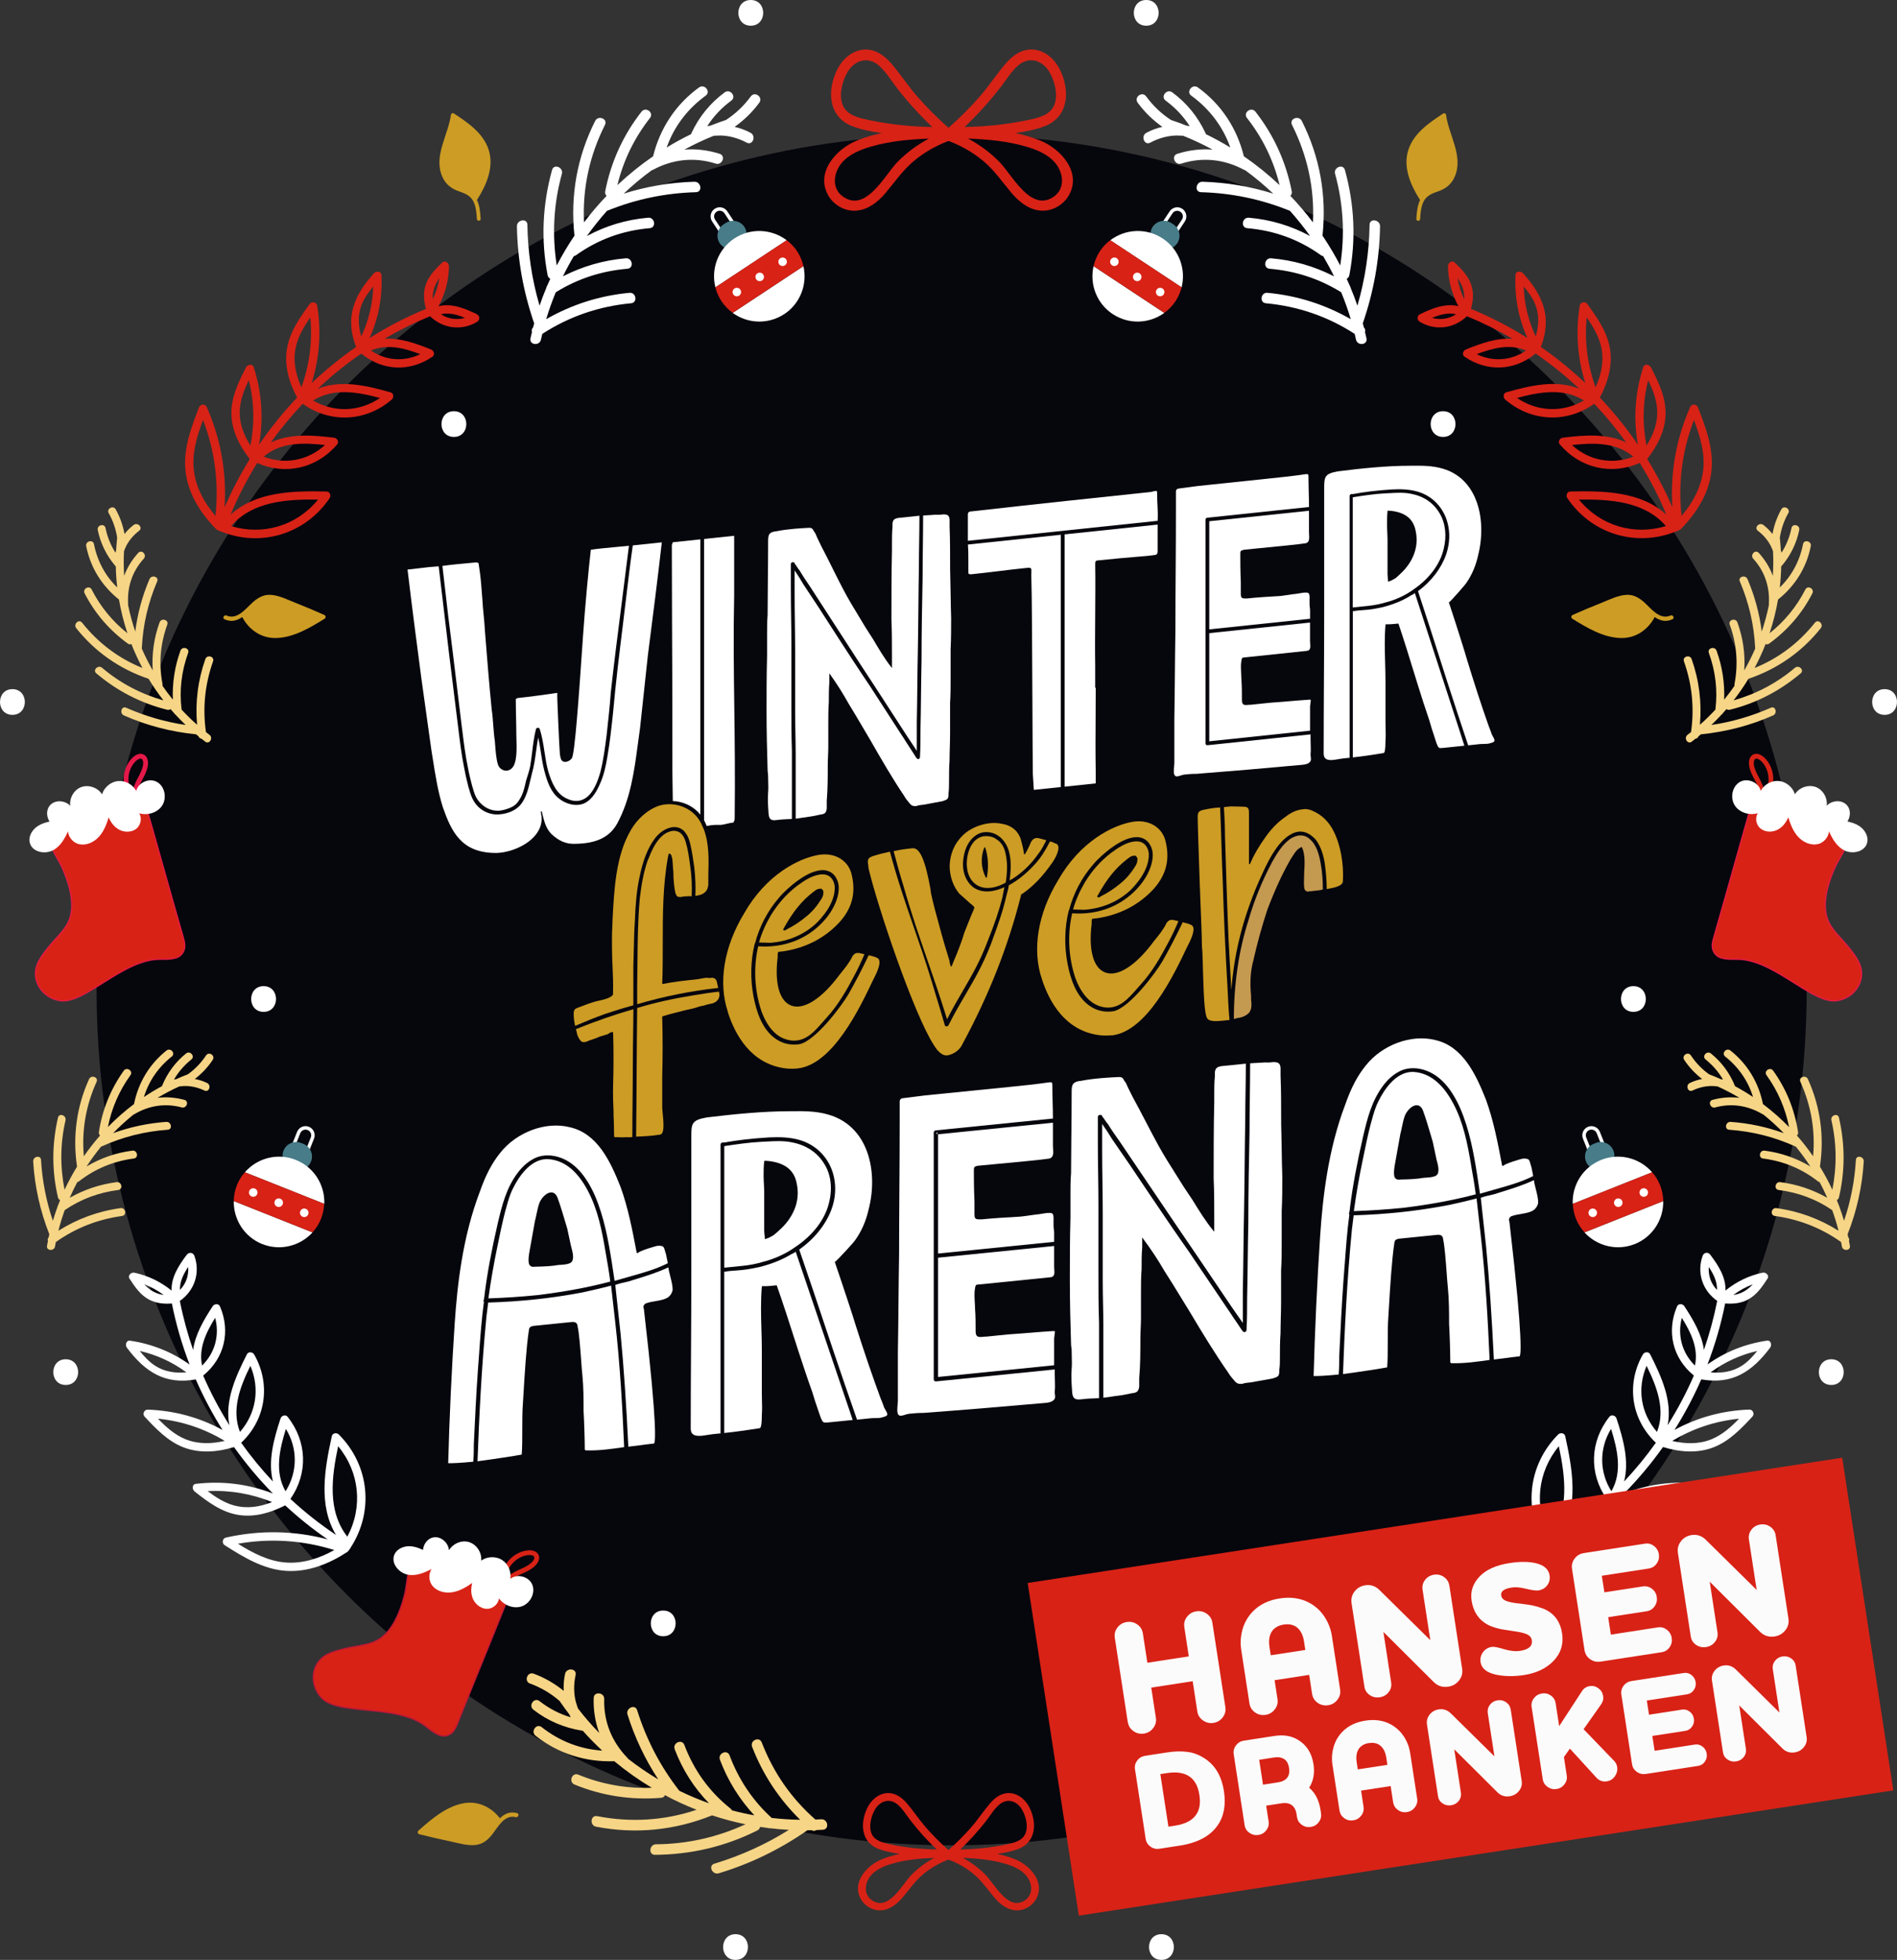 <svg xmlns="http://www.w3.org/2000/svg" id="Layer_2" data-name="Layer 2" viewBox="0 0 502.62 519.08"><rect x="0" y="0" width="502.62" height="519.08" fill="#333333" stroke="none"/><defs><style>      .cls-1 {        fill: #d82216;      }      .cls-2 {        fill: #477c88;      }      .cls-3 {        fill: #fcfbfb;      }      .cls-4 {        fill: #c49950;      }      .cls-5 {        fill: #cc9c24;      }      .cls-6 {        fill: #fff;      }      .cls-7 {        fill: #bb1639;      }      .cls-8 {        fill: #e51948;      }      .cls-9 {        fill: #06060d;      }      .cls-10 {        fill: #f6d586;      }    </style></defs><g id="Laag_1" data-name="Laag 1"><circle class="cls-9" cx="252.14" cy="262.18" r="226.55"></circle><g><path class="cls-6" d="M130.85,225.9c3.45.16,8.53-1.6,11.08-4.79,1.36-1.71,1.85-3.59,1.44-5.59-.01-.04-.02-.09-.03-.14l-.1-.4.3-.08c.05.18.09.35.13.53.5,2.08.95,3.87,2.32,5.35,2.03,1.97,4.09,2.84,6.5,2.7,5.56-.08,9.06-1.78,11.04-5.37,3.55-6.56,4.52-13.91,5.47-21.03.18-1.39.38-2.83.58-4.23l2.07-19.24c1.34-10.45,2.64-20.6,3.7-29.97l-7.69.81c-.67,4.71-1.28,9.81-1.87,14.75-.25,2.07-.49,4.11-.73,6.08-.95,7.69-1.93,15.64-2.62,23.43-.41,3.84-.83,7.81-1.52,11.75-.38,2.3-.92,4.98-2.08,7.42-1.12,2.55-2.46,4.16-4.07,4.9-2.32.97-5,.06-6.64-1.27-2.2-1.7-3.18-4.56-3.91-7.39-.41-1.55-.66-3.17-.9-4.74-.2-1.34-.41-2.72-.73-4.05-.21,1.14-.37,2.3-.52,3.43-.28,2.02-.56,4.11-1.14,6.16-.15.55-.28,1.12-.42,1.72-.51,2.18-1.04,4.42-2.36,6.2-1.59,2.19-4.76,3.02-7.03,2.85-2.24-.18-4.35-1.47-5.5-3.37-.67-1.05-.99-2.15-1.3-3.21-.08-.27-.15-.53-.24-.8-.52-2.03-.87-3.61-1.11-5-.69-3.38-1.11-6.84-1.52-10.19-1.58-12.49-3.29-26.61-5.22-43.14-1.79.11-3.28.29-5.01.5-.94.11-2.01.24-3.24.37,1.14,9.7,2.62,20.9,3.7,29.09l2.62,18.75c.11.7.22,1.41.34,2.12.68,4.35,1.39,8.84,2.69,12.98,2.28,6.49,4.88,11.88,13.51,12.11Z"></path><path class="cls-6" d="M122.45,193.16c.41,3.35.83,6.8,1.51,10.03.28,1.62.69,3.25,1.1,4.82.08.26.15.52.23.77.32,1.09.61,2.12,1.27,3.03,1.33,1.93,3.45,3.03,5.66,2.91,1.33-.14,2.78-.6,3.79-1.21,1.1-.67,1.77-1.86,2.28-2.94.54-1.28.82-2.56,1.09-3.8.41-1.28.83-2.58,1.1-3.84.21-1.21.36-2.47.51-3.69.24-2.01.5-4.09,1.01-6.13.1-.23.31-.36.52-.36.19,0,.36.09.45.25.67,2.01.99,4.1,1.29,6.12.27,1.78.55,3.63,1.06,5.38.9,2.86,2.13,6.01,5.28,7.19,2.14.92,4.24.4,5.76-1.4,1.11-1.33,2-3.26,2.73-5.88.79-3.11,1.2-6.31,1.6-9.41l.05-.4c.41-3.72.83-7.54,1.1-11.27.82-7.49,1.8-15.12,2.74-22.5l.02-.13,2.04-16.15c-.93.1-2.02.2-3.15.3-2.5.23-5.32.5-6.92.75-.05.1-.07.3-.07.43-.4,3.22-1.51,14.64-2.07,22.97l-.05.8c-.99,14.5-2.1,30.04-2.87,31.02-.61.82-1.66,1.19-2.39.83-.5-.32-.6-.93-.69-1.42-.02-.14-.05-.27-.08-.39-.08-.75-.29-5.04-.45-8.77-.23-5.18-.29-6.95-.24-7.56-3.45.5-7.02,1-10.53,1.37-.14.13-.28.17-.41.18-.06.09-.06.17-.06.28,0,1.52.04,3.02.07,4.47.03,1.45.07,2.96.07,4.48,0,.39.01.87.03,1.4.07,2.31.17,5.46-.74,7.15-.51.89-1.31,1.35-2.19,1.26-.88-.08-1.65-.7-1.95-1.57-.48-1.4-.65-3.78-.78-5.51-.02-.28-.04-.54-.06-.78-.21-1.37-.31-2.79-.42-4.16-.1-1.35-.2-2.75-.41-4.15-.69-6.83-1.25-13.91-1.79-20.76-.07-1.49-.22-2.97-.36-4.4-.13-1.35-.27-2.75-.33-4.09-.08-.83-.13-1.58-.19-2.33-.14-1.96-.28-3.8-.78-6.93,0-.15,0-.22-.07-.29l-.49-.19c-.45.05-1.1.11-1.88.18-2.15.19-5.07.46-7.17.77,1.07,9.51,1.94,16.78,2.74,22.86l2.48,20.42Z"></path><path class="cls-6" d="M178.14,201.94c0,2.22.04,4.47.07,6.64.02,1.18.04,2.38.05,3.58,2.84.1,5.53,1.4,7.3,3.59v-72.9l-7.3.77s-.04.1-.06.14c-.03.05-.05.11-.05.15,0,.02,0,.17-.14.35v1.87c0,6.59.02,12.16.05,18.62.04,8.76.09,19.66.09,37.19Z"></path><path class="cls-6" d="M187.22,218.74l.4-.04c1.04-.24,2.12-.24,3.26-.23h.2c.44-.05.89-.16,1.38-.27.52-.13,1.06-.26,1.64-.32l.28-.03s0-.09,0-.14v-.06l.04-.04c.24-.26.24-.78.24-1.17h0c.13-10.79.01-20.22-.11-29.34-.13-9.89-.25-19.24-.03-29.38v-15.82l-7.97.84v74.52s.03.04.04.06c.24.46.45.93.64,1.41Z"></path><path class="cls-6" d="M242.93,200.85l-.15-.14-1.24-1.94c-.48-.71-.94-1.43-1.38-2.13-.44-.7-.89-1.42-1.37-2.12l-8.27-12.78c-3.29-4.86-6.49-9.81-9.59-14.6l-.06-.1c-2.46-3.88-5-7.78-7.99-12.25-.71-1.23-1.44-2.39-2.34-3.72v6.26c0,2.55.03,5.14.07,7.64.03,2.5.07,5.09.07,7.65v16.27c0,1.81.04,3.63.07,5.4.03,1.72.07,3.49.07,5.2v17.34c.6-.07,1.23-.17,1.83-.27.58-.09,1.12-.18,1.58-.23.72-.07,1.43-.23,2.33-.42.3-.06.62-.13.96-.2,1.03-.11,1.4-.49,1.53-1.56v-2.05c.27-3.21.27-6.36.27-9.4,0-.83.03-1.68.07-2.5.03-.82.07-1.66.07-2.48v-6.06c0-1.9,0-3.87.14-5.68,0-1.75,0-3.58.14-5.25v-2.39s.28.39.28.39c1.75,2.44,3.38,5.02,4.83,7.64,1.28,2.07,2.59,4.3,3.86,6.45.64,1.1,1.29,2.19,1.93,3.27,2.85,4.99,5.9,10.23,8.96,14.76.34.64.84,1.24,1.25,1.73.09.11.18.21.26.31.38.47.88.67,1.52.6l.25-.03c.43-.18.99-.24,1.4-.29l.41-.04,1.19-.22c1.39-.25,2.83-.51,3.9-.73.09-.04.22-.08.35-.13.33-.11.67-.22.94-.52.24-.38.24-.76.24-1.44.14-.99.14-1.97.14-2.91,0-1.9,0-3.87.14-5.82,0-1.06.03-2.25.07-3.51.04-1.31.07-2.67.07-3.94v-7.72c.14-2.23.14-4.39.14-6.49v-7.72c.14-2.78.14-5.58.14-8.29-.07-1.98-.1-4.15-.14-6.45-.03-2.13-.07-4.34-.13-6.47,0-3.87,0-7.86-.14-11.29v-1.94c-.13-1.01-.5-1.31-1.64-1.31l-.95.1c-.22.02-.44,0-.65,0-.21-.01-.4-.02-.6,0-.47.05-1,.07-1.55.1-.54.02-1.09.05-1.62.1,0,2.71-.04,5.47-.07,8.14-.03,2.71-.07,5.52-.07,8.28v.08c-.14,7.17-.28,14.59-.28,21.86-.07,3.04-.1,6.08-.14,9.03-.03,2.96-.07,6.02-.14,9.06,0,2.51,0,5.1-.14,7.6,0,.23-.19.41-.38.45-.18.04-.35-.02-.44-.17Z"></path><path class="cls-6" d="M203.44,204.7c.03.24.07.49.07.77,0,.5.02.99.03,1.48.03.97.06,1.96-.03,3.08-.13,1.68-.02,3.32.11,5.22l.03.39c.07.67.24,1.09.53,1.33.29.24.73.32,1.37.24l1.38-.15c.39-.04.84-.06,1.31-.08.51-.02,1.04-.04,1.58-.09v-18.06c-.14-3.84-.14-7.84-.14-11.7v-16.54c0-2.48-.03-4.96-.07-7.37-.03-2.4-.07-4.89-.07-7.37v-6.48c0-.18.11-.35.3-.43.22-.1.46-.06.64.1l.05.05v.15c.26.31.47.63.67.94.21.33.41.64.68.94.84,1.44,1.81,2.87,2.76,4.26l8.34,12.88c3.1,4.8,6.31,9.76,9.6,14.75,1.32,2.01,2.66,4.1,3.96,6.11,1.28,1.98,2.6,4.04,3.9,6.02.48.7.93,1.38,1.37,2.05.36.55.72,1.09,1.1,1.66v-7.63c.07-3.16.1-6.35.14-9.44.03-3.12.07-6.34.14-9.48.07-3.65.1-7.36.14-10.95.03-3.6.07-7.33.14-10.99,0-2.34.03-4.69.07-6.97.03-2.22.07-4.51.07-6.8l-5.35.56c-.39.04-1.04.11-1.42.52-.37.41-.37.92-.37,1.46v.55c-.14,1.4-.14,2.8-.14,4.29v1.93c-.14,5.67-.14,12.92-.14,18.21.14,3.15.14,6.45.14,9.63v3.2l-.27-.35c-1.74-2.23-3.24-4.77-4.57-7.02l-.13-.22c-.34-.51-.69-1.07-1.03-1.61-.34-.54-.69-1.1-1.03-1.61-.54-.91-1.09-1.82-1.65-2.73-1.41-2.31-2.86-4.7-4.15-7.15-.95-1.8-1.88-3.66-2.86-5.63-.99-1.98-2.01-4.03-3.06-6.02-.18-.38-.35-.73-.52-1.08-.37-.76-.72-1.49-1.01-2.22-.06-.11-.12-.2-.19-.29-.07-.09-.14-.19-.21-.32-.05-.05-.15-.16-.17-.31-.22-.4-.53-.59-.99-.59-.07,0-.14,0-.22.01-1.62.07-5.67.29-8.53.9-.98.1-1.47.29-1.85.71-.37.54-.37,1.19-.37,2.01,0,3.71-.04,7.49-.08,11.15-.03,3.05-.06,5.94-.06,8.3-.14,1.81-.14,3.56-.14,5.25v5.51c-.14,5.25-.14,10.31-.14,14.76,0,5.46.13,10.27.28,15.54,0,.27.03.49.07.73Z"></path><path class="cls-6" d="M291.28,148.39c4.7-.49,7.72-.74,9.92-.92,2.09-.17,3.47-.28,4.82-.49q.7-.07.7-.9v-7.14l-24.64,2.59v66.82l8.24-.87v-3.03c-.09-4.96-.06-10.06-.03-15,.02-2.44.03-4.88.03-7.3h-.14s0-5.81,0-5.81c-.07-4.2-.03-8.9,0-13.44.03-4.54.07-9.24,0-13.44,0-.94.09-.98,1.1-1.08Z"></path><path class="cls-6" d="M306.69,134.06c-.05-.87-.1-1.85-.1-3.28v-.28c0-.21-.04-.35-.11-.42-.04-.04-.11-.06-.2-.06-.02,0-.05,0-.07,0-.28.03-.53.09-.77.16-.21.05-.41.11-.61.13l-.16.02c-14.19,1.49-28.86,3.03-46.71,5.05l-.97.1q-.55.17-.55.75v7l50.29-5.29c.07-1.72.02-2.72-.04-3.88Z"></path><path class="cls-6" d="M281.08,141.63l-24.63,2.59c.12,1.44.12,2.63.12,4.26v2.9c0,.66.01.66.62.72h.06s1.07-.11,1.07-.11c2.55-.27,4.55-.51,6.49-.75,1.93-.24,3.92-.48,6.47-.75l.39-.04c.41-.04.71-.08.93-.08.24,0,.39.04.51.14.19.18.18.49.16,1.04,0,.23-.02.5-.02.83.17,5.23.23,20.18.29,33.36.04,8.62.07,16.07.12,19.38l.26,4.08,7.15-.75v-66.82Z"></path><path class="cls-6" d="M346.84,135.27l-26.44,2.78v28.64l26.71-2.81v-2.21c0-.27-.03-.53-.07-.8-.03-.27-.07-.55-.07-.84v-1.1c0-.09,0-.18,0-.29.02-.54.04-1.35-.35-1.6-.55-.21-1.52-.04-2.3.1-.28.05-.55.1-.77.12-.68.07-1.42.18-2.13.29-.71.11-1.45.22-2.15.3l-.37.02c-2.92.17-5.67.34-8.45.63-.82.01-1.21.02-1.45-.21-.24-.23-.24-.63-.24-1.43v-2.62c-.14-3.15-.14-6.04-.14-7.43,0-.9.04-.96.94-1.2l.44-.05c.83-.09,2.25-.23,3.91-.39,4.42-.43,10.48-1.02,12.07-1.29q.72-.2.84-.94c.09-.45.06-.89.03-1.35-.02-.23-.03-.46-.03-.7v-5.62Z"></path><path class="cls-6" d="M311.96,205.62c.26-.03.57-.13.86-.22.31-.1.63-.21.93-.24,1.11-.12,2.07-.22,3.19-.2,9.33-.72,17.38-1.42,28.1-2.4.53-.06,1.33-.14,1.84-.58h0c.55-.43.49-.9.41-1.49-.03-.21-.05-.42-.05-.64.09-.92.06-1.82.03-2.77-.02-.49-.03-.99-.03-1.51v-1.07l-27.26,2.87c-.18.02-.33-.02-.43-.11s-.15-.23-.15-.41v-59.27c0-.2.17-.43.55-.47l26.88-2.83c0-1.33-.04-2.64-.07-3.92-.03-1.32-.07-2.68-.07-4.06,0-.39-.03-.58-.12-.66-.05-.05-.16-.07-.32-.07-.09,0-.21,0-.35.02-3.04.46-6.12.78-9.1,1.09l-19.44,2.04c-.82.09-1.69.21-2.54.34-.85.12-1.73.25-2.56.34q-.58.06-.69.65v5.07c0,5.31-.03,10.71-.07,15.93-.03,5.22-.07,10.62-.07,15.93-.07,3.87-.1,7.83-.14,11.66-.03,3.83-.07,7.8-.14,11.66v11.72c0,.27-.03.6-.06.95-.09.92-.19,2.06.24,2.48.15.14.35.2.62.17Z"></path><path class="cls-6" d="M347.11,164.88l-26.71,2.81v28.64l26.71-2.81v-6.48c0-.1.03-.32.07-.59.05-.33.13-.92.11-1.1-.22-.07-.44-.05-.56-.03-1.71.11-3.44.26-5.11.4-1.69.14-3.43.29-5.1.4l-4.96.52c-.32,0-.6.03-.85.05-.58.05-1.04.09-1.33-.18-.23-.21-.33-.56-.33-1.15v-.14c0-1.76,0-3.58-.14-5.35,0-.44-.03-.94-.06-1.47-.06-1.13-.13-2.41.06-3.39.13-.78.19-.84.8-.89.09,0,.19-.01.3-.03l16.27-1.71c.44-.05.7-.26.83-.68.09-.35.05-.85.02-1.29-.02-.21-.03-.42-.03-.6v-4.93Z"></path><path class="cls-6" d="M367.04,159.58c2.87-.73,5.57-2.01,7.81-3.7,3.98-2.78,6.77-6.61,7.66-10.51.87-3.43.47-6.86-1.08-9.42-1.6-2.76-4.23-4.55-7.62-5.18-1.81-.38-3.83-.26-5.79-.15-.41.02-.81.05-1.21.06-2.8.15-5.77.61-8.39,1.02h0v29.19l4.38-.46c1.41-.15,2.92-.45,4.25-.86ZM367.62,135.38v-.12s.14-.01.14-.01c.16-.01.31,0,.45.03.13.02.26.04.38.02,3.83.45,5.94,2.21,6.51,5.39.7,3.28-.12,6.55-2.37,9.46-.62.81-1.47,1.67-2.91,2.94-.58.35-1.14.69-1.85.91l-.2.06v-.21c0-.25-.03-.54-.06-.84-.04-.35-.08-.71-.08-1.08v-9.24c0-.52-.03-1.09-.06-1.7-.04-.69-.07-1.41-.07-2.14,0-1.09,0-2.21.14-3.48Z"></path><path class="cls-6" d="M354.68,201.05c.4-.07.78-.13,1.12-.17l1.79-.19v-69.34c0-.19.14-.38.35-.47.14-.06.29-.07.39-.02h.09c3.09-.58,6.47-.98,10.34-1.23,2.25-.11,4.66-.1,7.09.65,2.96.92,5.37,2.98,6.78,5.79,1.62,3.23,1.79,7.19.49,10.89-1.3,3.63-3.92,7.04-7.41,9.61.54,1.63,1.08,3.3,1.62,4.96.55,1.7,1.1,3.4,1.65,5.06,2.88,9.04,6.31,19.77,10.02,30.81l3.19-.34c.33-.03.66-.04.98-.04.65,0,1.26-.01,1.87-.25h.02c.51-.14.8-.3.89-.51.12-.27-.11-.68-.37-1.14-.12-.21-.24-.42-.34-.65v-.04c-.28-.77-.56-1.57-.83-2.22-1.89-5.34-3.78-11.14-5.79-17.74-.27-1.07-2.74-8.9-4.69-14.8l-.06-.18.15-.02c.45-.36,4.36-4.73,4.6-5.24,1.43-2.1,2.44-4.51,3.02-7.18,1.21-4.77,1.1-9.84-.31-13.91-1.12-3.25-3.62-7.46-9.1-9.03-2.78-.82-5.62-.79-8.37-.76h-.11c-6.6,0-13.18.72-19.31,1.49-3.59.64-3.59,1.52-3.59,4.79v32.53c0,6.2-.03,12.55-.07,18.69-.03,6.14-.07,12.48-.07,18.68,0,.64.16,1.09.5,1.38.73.62,2.18.37,3.45.15Z"></path><path class="cls-6" d="M367.11,165.35h.14c1.08.02,2.18-.09,3.14-.19h.12s.05.1.05.1c1.46,4.34,2.84,8.83,4.18,13.17.31,1,.61,1.99.92,2.98.95,3.03,1.93,6.14,3.03,9.33.42,1.53.91,3.02,1.43,4.6.17.51.33,1.02.5,1.54l.05.12c.49,1.17.5,1.21,1.85,1.07l5.47-.57c-.19-.6-.38-1.17-.56-1.75-.21-.64-.41-1.27-.62-1.94-2-6.13-4-12.3-6-18.46-1.98-6.1-3.95-12.19-5.93-18.26-.34.25-.6.4-.96.56-2.14,1.36-4.52,2.36-7.47,3.13-1.22.27-2.48.54-3.88.69-.46.05-.91.08-1.37.11-.89.06-1.8.13-2.76.31v38.71c2.7-.29,5.3-.7,7.82-1.1.28-.03.37-.04.46-.15.1-.08.37-.5.37-3.11.09-1.22.06-2.42.03-3.57-.01-.57-.03-1.12-.03-1.67v-10.34c0-1.64-.05-3.34-.09-4.99-.09-3.36-.19-6.83.09-10.19v-.14Z"></path><path class="cls-6" d="M145.37,307.01c-.15-.01-.29-.02-.44-.02-4.65,0-7.77,5.26-8.91,7.57-.89,1.68-1.36,3.38-1.86,5.18-.11.42-.23.83-.35,1.25-.79,3.11-1.44,6.27-2.06,9.32-.91,4.32-1.7,8.88-2.35,13.57,4.35-.15,8.76-.44,13.11-.88,7.26-.9,13.54-2.07,19.19-3.58-.32-2.52-.79-5.19-1.25-7.78-.96-5.74-2.05-11.3-4.74-16.35-2.74-5.17-6.21-7.96-10.33-8.28ZM151.75,333.61c-.01.37-.37.74-.72.94-.78.33-1.73.39-2.48.44-.22.01-.42.03-.6.04-2,.35-3.87.4-5.85.45h-.19c-.18.02-.37.04-.55.04-.31,0-.6-.05-.84-.26-.79-.55-.46-2.7-.04-4.86.06-.32.11-.59.14-.78l1.11-6.2c.18-.67.32-1.33.45-1.97.22-1.06.43-2.07.82-3.06.78-1.58,2.07-2.63,3.13-2.58.51.03,1.21.31,1.64,1.53.78,2.17,1.46,4.45,2.11,6.66l.43,1.45.96,4.48c.03.15.08.35.15.57.23.87.59,2.18.33,3.09Z"></path><path class="cls-6" d="M126.97,358.13c.32-4.39.65-8.93,1.25-13.34-.1-.13-.14-.32-.09-.47.02-.06.06-.11.1-.15,0-.21.04-.41.08-.62.04-.23.08-.45.08-.66.7-5.59,1.81-11.6,3.5-18.94,1.1-4.62,2.23-9.39,5.43-13.53,1.4-1.81,3.02-3.12,4.83-3.88,1.92-.76,4.28-.71,6.48.12,3.68,1.39,6.62,4.66,8.99,9.99,2.44,5.68,3.54,11.78,4.46,17.54l.76,5.05,4.59-1.31c3.17-.89,6.44-1.82,9.51-3.37l-.45-2.26c-.12-.35-.2-.67-.28-.95-.31-1.14-.41-1.46-1.92-1.41-.6.06-5.06,1.43-5.23,1.9l-.35.02-.09-.47c-1.07-5.63-2.19-11.46-4.19-17.01-2.69-6.82-6.18-14.25-13.52-15.85-6.31-1.58-14.04,1.29-18.39,6.82-2.18,2.71-3.84,5.86-5.37,10.23-4.63,12.13-5.99,24.91-6.66,34.69-.81,12.16-1.43,25.38-1.74,37.26.94.04,3.55-.09,6.64-.4.15-1.63.15-3.12.15-4.58.31-6.61.63-13.43,1.11-20.04.12-1.47.22-2.93.33-4.4Z"></path><path class="cls-6" d="M177.11,335.66c-.08.04-.16.09-.26.11-2.7,1.25-5.54,2.14-8.3,2.99-.67.21-1.34.42-2.01.63-1.23.27-2.45.54-3.52.93l1.41,12.96c.84,8.78,1.51,18.56,2.05,29.88,1.12-.12,2.23-.27,3.3-.41,1.13-.15,2.3-.31,3.5-.43.3-.2,1.07-3.29-2.57-34.66-.06-.54-.1-.9-.12-1.06-.17-.33-.16-.68.02-.9.17-.33.51-.56.9-.61.58-.21,1.31-.33,2.08-.46,1.54-.27,3.29-.56,4-1.61.3-.33.45-.76.61-1.22.08-1.1-.29-2.52-.61-3.78-.23-.87-.44-1.71-.49-2.36Z"></path><path class="cls-6" d="M161.89,340.5c-2.65.71-5.16,1.26-7.58,1.8-8.05,1.54-16.45,2.44-24.96,2.68l-.46,3.7c-1.33,13.54-1.95,26.97-2.37,38.34,4.59-.61,9.93-1.43,11.71-1.77.15-1.96.15-4.31.15-6.59s0-4.78.16-6.85c.05-.73.1-1.56.15-2.46.32-5.35.76-12.67,1.44-17.03,0-.19.06-.34.11-.46.02-.06.05-.11.05-.14v-.06l.05-.05c.36-.38.88-.43,1.22-.47l9.68-.98c.51-.05,1.03-.1,1.41.22.19.16.38.49.38.85.42,1.86.71,5.77.94,8.92.12,1.64.22,3.06.33,4.01.32,3.17.32,6.42.32,9.56.16,2.48.32,7.83.32,10.16,0,.03,0,.08,0,.12l.15-.02v.15s.09,0,.13,0c3.48.12,7.02-.4,10.15-.86-.43-9.9-1.05-21.58-2.37-33.2l-1.09-9.57Z"></path><path class="cls-6" d="M201.82,334.29c3.3-.81,6.41-2.22,8.99-4.08,4.59-3.07,7.8-7.29,8.82-11.59,1-3.78.55-7.56-1.25-10.39-1.84-3.04-4.87-5.02-8.77-5.72-2.09-.41-4.42-.29-6.66-.16-.47.03-.93.05-1.39.07-3.24.17-6.65.68-9.66,1.13h0v32.2l5.04-.51c1.63-.16,3.36-.5,4.89-.94ZM202.49,307.59l.02-.14h.14c.18-.03.35,0,.52.01.15.02.3.04.43.03,4.41.49,6.84,2.44,7.49,5.94.8,3.62-.14,7.23-2.73,10.44-.72.9-1.69,1.84-3.36,3.25-.67.39-1.32.77-2.13,1l-.23.07v-.23c0-.28-.04-.59-.07-.92-.04-.38-.09-.78-.09-1.19v-10.19c0-.57-.04-1.21-.07-1.88-.04-.77-.09-1.56-.09-2.36,0-1.2,0-2.44.16-3.84Z"></path><path class="cls-6" d="M224.56,372.04c-2.31-6.78-4.61-13.59-6.92-20.41-2.27-6.71-4.54-13.42-6.81-20.1-.39.27-.69.44-1.11.61-2.46,1.5-5.2,2.6-8.6,3.46-1.41.29-2.86.59-4.47.76-.52.05-1.05.09-1.58.13-1.02.07-2.07.14-3.18.34v42.7c3.1-.32,6.1-.77,9-1.21.33-.03.42-.05.53-.16.12-.09.43-.55.43-3.43.11-1.34.07-2.67.03-3.94-.02-.62-.03-1.24-.03-1.84v-11.4c0-1.81-.05-3.69-.11-5.5-.11-3.7-.21-7.54.11-11.24v-.16s.18,0,.18,0c1.26.03,2.52-.1,3.63-.22h.14s.04.11.04.11c1.68,4.78,3.27,9.72,4.8,14.49.36,1.11.71,2.22,1.07,3.32l.03.08c1.08,3.3,2.2,6.71,3.46,10.2.48,1.68,1.05,3.33,1.65,5.08.19.56.38,1.12.58,1.69l.06.13c.56,1.29.58,1.34,2.14,1.18l6.29-.63c-.21-.66-.43-1.29-.64-1.91-.24-.71-.48-1.41-.72-2.15Z"></path><path class="cls-6" d="M234.25,372.76c-.32-.88-.64-1.77-.96-2.49-2.17-5.89-4.36-12.29-6.67-19.57-.32-1.18-3.16-9.82-5.39-16.33l-.07-.2.17-.02c.52-.4,5.02-5.21,5.3-5.77,1.65-2.32,2.81-4.98,3.48-7.92,1.4-5.26,1.27-10.85-.35-15.35-1.29-3.59-4.16-8.23-10.47-9.96-3.2-.91-6.47-.88-9.63-.84h-.13c-7.6,0-15.17.79-22.23,1.64-4.13.71-4.13,1.68-4.13,5.28v35.89c0,6.84-.04,13.84-.08,20.61-.04,6.77-.08,13.77-.08,20.61,0,.71.19,1.21.58,1.52.84.68,2.5.41,3.97.17.46-.07.89-.15,1.29-.19l2.06-.21v-76.49c0-.26.21-.44.4-.52.17-.07.33-.08.45-.02h.1c3.55-.64,7.45-1.08,11.91-1.36,2.59-.11,5.37-.11,8.16.71,3.41,1.02,6.18,3.29,7.8,6.39,1.86,3.56,2.07,7.94.56,12.01-1.49,4.01-4.52,7.77-8.53,10.6.62,1.81,1.25,3.65,1.87,5.49.63,1.87,1.26,3.74,1.9,5.57,3.1,9.34,7.21,21.62,11.54,33.98l3.67-.37c.38-.04.76-.04,1.13-.04.75,0,1.45-.01,2.16-.28h.02c.59-.15.92-.33,1.02-.56.13-.3-.13-.75-.43-1.26-.13-.23-.27-.46-.39-.71Z"></path><path class="cls-6" d="M279.46,368.59c.1-1.02.07-2.01.04-3.05-.02-.54-.04-1.09-.04-1.66v-1.18l-31.39,3.16c-.21.02-.38-.02-.49-.12-.12-.1-.18-.26-.18-.46v-65.39c0-.22.2-.48.63-.52l30.95-3.12c0-1.47-.04-2.92-.08-4.32-.04-1.46-.08-2.96-.08-4.48,0-.43-.04-.64-.14-.73-.06-.06-.18-.08-.37-.08-.11,0-.24,0-.41.03-3.51.51-7.05.86-10.47,1.21l-22.38,2.25c-.95.1-1.96.24-2.94.37-.97.14-1.98.27-2.93.37q-.66.07-.8.72v5.59c0,5.86-.04,11.81-.08,17.57-.04,5.76-.08,11.72-.08,17.57-.08,4.28-.12,8.66-.16,12.89-.04,4.22-.08,8.59-.16,12.84v12.92c0,.3-.04.66-.07,1.05-.1,1.01-.22,2.27.27,2.74.17.16.4.22.72.19.3-.03.65-.14,1-.25.36-.11.73-.23,1.07-.26,1.29-.13,2.39-.24,3.67-.22,10.83-.8,20.07-1.58,32.36-2.65.61-.06,1.53-.15,2.12-.64h0c.63-.47.56-.99.47-1.64-.03-.23-.06-.47-.06-.71Z"></path><path class="cls-6" d="M259.27,340.2c.1,0,.21-.02.35-.03l18.73-1.89c.51-.05.8-.28.96-.76.1-.39.06-.94.02-1.42-.02-.24-.03-.46-.03-.66v-5.44l-30.75,3.1v31.59l30.75-3.1v-7.15c0-.11.04-.35.08-.65.05-.36.15-1.01.12-1.21-.25-.07-.5-.05-.64-.04-1.96.12-3.95.28-5.86.44-1.95.16-3.96.32-5.89.44l-5.71.58c-.37,0-.69.03-.98.06-.67.06-1.19.1-1.54-.2-.26-.23-.38-.62-.38-1.27v-.15c0-1.94,0-3.95-.16-5.9,0-.49-.03-1.04-.07-1.62-.07-1.25-.15-2.66.07-3.74.15-.86.22-.93.92-.98Z"></path><path class="cls-6" d="M259.12,308.75l.5-.05c.95-.1,2.57-.25,4.47-.42,5.1-.48,12.09-1.13,13.93-1.43q.83-.22.97-1.04c.1-.5.07-.98.03-1.49-.02-.26-.04-.51-.04-.77v-6.2l-30.43,3.06v31.59l30.75-3.1v-2.43c0-.29-.04-.58-.08-.88-.04-.3-.08-.61-.08-.93v-1.22c0-.09,0-.2,0-.32.02-.59.05-1.49-.4-1.77-.63-.24-1.74-.05-2.64.11-.33.06-.64.11-.89.13-.79.08-1.64.2-2.46.32-.82.12-1.66.24-2.46.32l-.36.02c-3.38.19-6.58.37-9.8.7-.93.01-1.4.02-1.67-.24-.27-.26-.27-.7-.27-1.58v-2.89c-.16-3.48-.16-6.66-.16-8.19,0-.99.05-1.05,1.08-1.32Z"></path><path class="cls-6" d="M248.37,299.96v-.15c-.16.17-.32.34-.32.49l.32-.03v-.3Z"></path><path class="cls-6" d="M339.45,297.32c0-4.27,0-8.67-.16-12.45v-2.13c-.15-1.11-.57-1.44-1.89-1.45l-1.09.11c-.25.02-.5.01-.74,0-.24-.01-.46-.03-.69,0-.54.05-1.15.08-1.79.11-.62.03-1.26.05-1.86.11,0,2.99-.04,6.04-.08,8.98-.04,2.99-.08,6.09-.08,9.13v.18c-.16,7.88-.32,16.03-.32,24.03-.08,3.36-.12,6.72-.16,9.98-.04,3.26-.08,6.62-.16,9.98,0,2.77,0,5.63-.16,8.39,0,.26-.22.45-.44.5-.21.05-.4-.02-.51-.19l-.17-.15c-.48-.71-.95-1.42-1.43-2.14-.56-.78-1.08-1.58-1.59-2.35-.5-.77-1.03-1.56-1.58-2.34l-9.53-14.1c-3.86-5.47-7.54-10.93-11.11-16.22-2.83-4.28-5.76-8.58-9.2-13.52-.82-1.36-1.66-2.64-2.69-4.11v6.9c0,2.81.04,5.67.08,8.43s.08,5.62.08,8.43v17.94c0,1.99.04,4.01.08,5.96.04,1.89.08,3.85.08,5.74v19.12c.69-.08,1.41-.19,2.11-.29.67-.1,1.29-.2,1.82-.25.82-.08,1.64-.25,2.68-.46.35-.07.72-.15,1.12-.22,1.19-.12,1.61-.54,1.77-1.72v-2.26c.31-3.54.31-7.01.31-10.37,0-.92.04-1.85.08-2.75.04-.9.08-1.83.08-2.74v-6.69c0-2.1,0-4.27.16-6.26,0-1.93,0-3.95.16-5.8v-2.64s.32.43.32.43c2.01,2.69,3.89,5.53,5.56,8.43,1.48,2.28,2.99,4.74,4.44,7.12.74,1.21,1.48,2.42,2.22,3.61,3.27,5.5,6.79,11.28,10.31,16.29.39.7.97,1.36,1.43,1.89.11.13.21.24.3.35.44.52,1.02.74,1.75.66l.29-.03c.49-.2,1.14-.27,1.61-.31l.48-.05,1.38-.24c1.59-.28,3.24-.56,4.48-.8.1-.05.25-.09.41-.14.38-.12.77-.24,1.08-.57.27-.42.27-.84.27-1.59.16-1.09.16-2.17.16-3.21,0-2.1,0-4.26.16-6.42,0-1.17.04-2.48.07-3.87.04-1.45.08-2.94.08-4.35v-8.52c.16-2.45.16-4.85.16-7.16v-8.52c.16-3.06.16-6.15.16-9.14-.08-2.19-.12-4.59-.16-7.14-.04-2.35-.08-4.77-.15-7.12Z"></path><path class="cls-6" d="M292.03,295.67c.3.34.54.69.76,1.03.24.36.47.7.78,1.04.95,1.57,2.06,3.13,3.13,4.64l.05.07,9.53,14.1c3.59,5.32,7.3,10.82,11.11,16.37,1.52,2.22,3.07,4.52,4.56,6.74,1.47,2.19,2.99,4.45,4.49,6.64.55.77,1.06,1.5,1.56,2.24.42.61.84,1.22,1.29,1.85v-8.42c.08-3.49.12-7.02.16-10.43.04-3.43.08-6.99.16-10.43.08-4.05.12-8.17.16-12.15.04-3.95.08-8.04.16-12.06,0-2.58.04-5.18.08-7.69.04-2.45.08-4.98.08-7.5l-6.15.62c-.45.05-1.2.12-1.63.58-.43.46-.43,1.02-.43,1.61v.61c-.16,1.55-.16,3.09-.16,4.73v2.13c-.16,6.25-.16,14.25-.16,20.09.16,3.48.16,7.11.16,10.63v3.53l-.32-.39c-2.01-2.46-3.74-5.28-5.27-7.76l-.14-.23c-.39-.56-.8-1.18-1.19-1.78-.39-.59-.79-1.21-1.18-1.77-.63-1.01-1.26-2.01-1.9-3.02-1.62-2.55-3.29-5.18-4.78-7.88-1.09-1.98-2.16-4.03-3.29-6.2-1.14-2.19-2.32-4.45-3.53-6.65-.2-.42-.4-.81-.6-1.2-.43-.84-.83-1.64-1.16-2.45-.07-.12-.14-.22-.22-.32-.08-.1-.16-.21-.24-.35-.05-.05-.17-.18-.19-.34-.25-.45-.6-.65-1.14-.65-.08,0-.17,0-.25.01-1.86.08-6.52.32-9.82.99-1.13.11-1.7.32-2.13.78-.43.6-.43,1.31-.43,2.22,0,4.09-.04,8.26-.09,12.3-.04,3.37-.07,6.55-.07,9.15-.16,2-.16,3.93-.16,5.8v6.08c-.16,5.8-.16,11.37-.16,16.29,0,6.07.15,11.58.32,17.15,0,.3.04.54.08.81.04.26.08.54.08.85,0,.56.02,1.09.03,1.63.03,1.06.07,2.17-.04,3.4-.15,1.85-.02,3.67.13,5.77l.03.42c.08.73.27,1.2.61,1.46.33.26.84.34,1.58.27l1.59-.16c.45-.05.97-.06,1.51-.08.59-.02,1.2-.05,1.82-.1v-19.92c-.16-4.24-.16-8.65-.16-12.91v-18.25c0-2.74-.04-5.48-.08-8.13-.04-2.65-.08-5.39-.08-8.13v-7.15c0-.2.13-.38.35-.47.25-.11.53-.06.74.12l.06.05v.16Z"></path><path class="cls-6" d="M406.92,314.92c-.23-.87-.44-1.71-.49-2.36-.08.05-.16.09-.26.11-2.69,1.25-5.53,2.13-8.28,2.99-.68.21-1.35.42-2.03.64-1.21.27-2.44.54-3.52.93l1.41,12.96c.84,8.77,1.51,18.55,2.06,29.88,1.12-.12,2.23-.27,3.3-.41,1.13-.15,2.3-.31,3.5-.43.3-.2,1.07-3.29-2.57-34.66-.06-.54-.1-.9-.12-1.06-.17-.34-.16-.68.02-.9.17-.33.51-.56.9-.61.58-.21,1.31-.33,2.08-.46,1.55-.27,3.3-.57,4-1.61.31-.33.45-.76.61-1.22.08-1.1-.29-2.52-.61-3.78Z"></path><path class="cls-6" d="M385.01,292.19c-2.74-5.17-6.22-7.96-10.33-8.28-.15,0-.29-.02-.44-.02-4.65,0-7.77,5.26-8.91,7.57-.89,1.68-1.36,3.38-1.86,5.17-.12.42-.23.84-.35,1.26-.79,3.11-1.44,6.27-2.06,9.32-.92,4.33-1.71,8.9-2.35,13.56,4.35-.15,8.76-.44,13.11-.88,7.26-.9,13.54-2.07,19.19-3.58-.32-2.49-.78-5.14-1.24-7.71v-.07c-.97-5.74-2.06-11.31-4.76-16.35ZM381.06,310.52c-.02.37-.37.74-.72.94-.78.33-1.73.39-2.48.44-.22.01-.42.03-.6.04-1.99.35-3.86.4-5.83.45h-.21c-.18.03-.37.04-.56.04-.31,0-.6-.05-.84-.26-.79-.55-.46-2.7-.04-4.86.06-.32.11-.59.14-.78l1.11-6.2c.18-.67.32-1.33.45-1.97.22-1.06.43-2.07.82-3.06.76-1.54,2-2.58,3.05-2.58.03,0,.06,0,.08,0,.51.03,1.21.31,1.64,1.53.79,2.18,1.46,4.48,2.12,6.7l.42,1.42.95,4.48c.03.15.09.34.14.57.24.87.59,2.18.34,3.09Z"></path><path class="cls-6" d="M356.28,335.01c.32-4.39.65-8.92,1.24-13.32-.1-.13-.14-.32-.09-.47.02-.06.06-.11.1-.15,0-.21.04-.41.08-.61.04-.23.08-.45.08-.66.7-5.58,1.81-11.59,3.5-18.94,1.1-4.61,2.23-9.38,5.43-13.53,1.4-1.81,3.02-3.12,4.83-3.88,1.92-.76,4.28-.71,6.48.12,3.68,1.39,6.62,4.66,8.98,9.99,2.44,5.68,3.54,11.78,4.46,17.54l.76,5.05,4.59-1.31c3.17-.89,6.44-1.82,9.51-3.37l-.45-2.26c-.12-.35-.2-.67-.28-.95-.29-1.08-.38-1.41-1.67-1.41-.08,0-.16,0-.25,0-.6.06-5.06,1.43-5.22,1.9l-.35.02-.1-.51c-1.07-5.62-2.18-11.43-4.18-16.97-2.7-6.82-6.19-14.24-13.52-15.85-6.31-1.58-14.04,1.29-18.39,6.82-2.18,2.71-3.84,5.86-5.37,10.23-4.63,12.14-5.99,24.91-6.66,34.69-.81,12.15-1.42,25.38-1.74,37.26.94.04,3.54-.09,6.64-.4.14-1.63.14-3.13.14-4.58v-.14c.32-6.57.64-13.36,1.11-19.9.12-1.47.23-2.95.33-4.42Z"></path><path class="cls-6" d="M391.2,317.41c-2.61.7-5.1,1.25-7.52,1.78h-.06c-8.05,1.55-16.45,2.45-24.96,2.69l-.46,3.7c-1.33,13.55-1.95,26.98-2.37,38.34,4.92-.65,10.08-1.46,11.71-1.77.15-1.96.15-4.31.15-6.58s0-4.78.16-6.85c.05-.73.1-1.55.15-2.44.32-5.35.76-12.68,1.44-17.05,0-.19.06-.34.11-.46.02-.06.05-.11.05-.14v-.06l.05-.05c.36-.38.88-.43,1.22-.47l9.69-.98c.48-.05,1.03-.1,1.41.22.18.16.38.49.38.85.42,1.85.71,5.76.94,8.9.12,1.65.23,3.08.33,4.03.32,3.17.32,6.42.32,9.56.16,2.47.32,7.82.32,10.16,0,.03,0,.08,0,.12l.15-.02v.15s.09,0,.12,0c3.47.1,7.01-.41,10.15-.86-.43-9.9-1.05-21.57-2.37-33.2l-1.09-9.57Z"></path><path class="cls-5" d="M186.07,266.41c.3-.06.61-.13.88-.23.3-.11.64-.18,1-.25.31-.07.63-.13.96-.23,1.18-.39,1.83-1.36,1.7-2.53,0-.05-.02-.13-.05-.2-.03-.1-.06-.21-.08-.33-2.32.25-4.66.63-6.92,1-5.39.87-10.21,1.96-14.74,3.33-.07,5.65-.1,11.42-.14,17-.03,5.61-.07,11.4-.14,17.07,2.12-.09,4.31-.19,6.35-.54.23-.02.33-.14.47-.29.68-.75.4-3.52.22-5.35-.06-.64-.12-1.19-.12-1.51v-8.2c.14-5.15.14-10.58,0-15.69v-.14c0-.07.04-.13.11-.15,1.74-.56,3.57-1.01,5.35-1.45l.63-.16c1.24-.27,2.5-.54,3.6-.93.29-.1.61-.17.92-.24Z"></path><path class="cls-5" d="M162.55,294.89c.07,1.83.15,3.71.15,5.55,0,.26,0,.5.11.72.1.06.35.04.55.01.8.05,1.79.09,2.65,0,.53.07,1.04.03,1.53-.02,0-3.36.04-6.78.07-10.08.03-3.35.07-6.81.07-10.22,0-2.29.04-4.63.07-6.89.03-2.19.07-4.45.07-6.68-5.09,1.48-10.07,3.21-15.22,5.28.06.24.12.5.18.75.07.3.14.61.21.88.03.05.07.14.12.25.11.23.23.5.41.75.51.83.83.95,1.93.69.67-.34,1.37-.56,2.06-.77.56-.2.98-.38,1.38-.56l2.11-.64c.11-.05.24-.13.38-.23.3-.2.61-.41.95-.33.07.02.12.08.12.14.14,4.55.14,9.18,0,13.76-.08,2.56.02,5.13.13,7.62Z"></path><path class="cls-5" d="M171.72,227.57c-1.27,3.53-1.82,7.12-2.21,10.48-.52,5.88-.57,11.81-.62,17.55-.02,1.92-.03,3.9-.07,5.85v4.52c7.08-2.09,14.31-3.54,21.47-4.31-.06-.27-.12-.53-.17-.78-.07-.31-.14-.61-.21-.95-.25-.71-.74-1.04-1.5-.95l-.56.06s-.05,0-.07-.01c-.24-.1-.51-.07-.9-.03-.41.04-.83.12-1.24.2-.41.08-.84.16-1.26.2-2.86.3-5.82.61-8.74,1.2-.05,0-.09,0-.13-.03-.04-.03-.06-.08-.05-.12.14-3.62.14-7.06.14-10.71,0-7.45,0-15.16,1.39-22.82.13-.53.14-.68.14-.68,0-.08.06-.14.14-.15.2-.02.38.13.4.15.22.2.29.53.36.85.03.15.06.29.1.42.08.58.11,1.18.15,1.76.03.57.07,1.17.14,1.71,0,2.08.18,3.9.54,5.58.05.07.09.16.13.26.07.18.15.41.39.62.21.11.64.16,1.13.11.35-.13.79-.15,1.25-.16.23,0,.46-.02.7-.04.16-.02.31,0,.45.03.09.01.17.02.25.03.13-2.86-.01-5.56-.42-8.26-.27-2.02-.55-4.1-1.11-5.98-.25-.95-.71-2.01-1.55-2.62,0,0,0,0-.01,0-.07-.05-.15-.1-.23-.15-.11-.06-.23-.12-.36-.16-.31-.12-.65-.2-1.04-.2-.04,0-.09,0-.13,0-.04,0-.08.02-.12.02-.09,0-.18.04-.28.05-.07.01-.14.02-.21.04h0s0,0,0,0c0,0,0,0,0,0,0,0,0,0,0,0-2.38.51-4.41,2.99-6.04,7.45Z"></path><path class="cls-5" d="M167.13,219.88c-3.94,6.67-4.41,15.61-4.82,23.51l-.02.41c0,.71-.04,1.39-.07,2.06-.03.64-.07,1.24-.07,1.84v3.19c0,1.73.08,3.49.15,5.18.1,2.22.2,4.52.12,6.74v.55s0,.05-.02.07c-.49.9-2.62,1.37-3.89,1.64-.27.06-.5.11-.65.15-1.52.43-3.07,1.02-4.56,1.59-1.04.37-1.3.59-1.3,1.81,0,.91.13,1.95.37,3.08,2.54-1.07,5.17-2.17,7.9-3.14,2.44-.8,4.94-1.62,7.54-2.3v-10.44c.05-1.38.08-2.73.11-4.07.06-2.82.12-5.47.31-8.21.13-3.45.38-7.51,1.25-11.41.87-4.24,2.15-7.49,3.92-9.91,1.05-1.46,2.5-2.54,3.97-2.97.06-.02.12-.03.18-.04.05-.01.1-.03.15-.04.05-.01.1-.03.15-.04,1.31-.26,2.54.1,3.42,1.01,0,0,0,0,.01.01.04.04.07.1.11.14.04.04.07.09.11.14.86,1.04,1.24,2.34,1.48,3.5.42,1.91.7,3.86.97,5.74.3,2.7.4,5.25.29,7.6.91-.11,1.98-.34,2.64-1.07.53-.45.66-1.11.79-1.81v-2.63c.12-4.12.24-8.36-1.21-12.16-.02-.05-.05-.1-.07-.15-.02-.05-.05-.1-.07-.15-.11-.26-.23-.52-.35-.78-.05-.11-.1-.23-.15-.34-.03-.06-.05-.12-.08-.18-.02-.04-.05-.08-.07-.12-.12-.22-.25-.42-.38-.63-.05-.08-.1-.17-.15-.25-.05-.07-.1-.15-.15-.22-1.69-2.31-4.42-3.68-7.29-3.78-.05,0-.11,0-.16-.01-.05,0-.1,0-.14,0-.01,0-.02,0-.03,0-.98,0-1.98.15-2.96.47-2.8,1-5.53,3.39-7.28,6.4Z"></path><path class="cls-5" d="M216.08,244.72c1.58-1.5,5.25-5.47,5.09-9.87-.11-1.45-.98-3.19-3.05-3.27-1.58-.06-3.52.67-5.6,2.1-3.3,2.19-6.09,5.14-8.29,8.75-1.42,2.42-2.47,4.84-3.13,7.19.48.01.93.02,1.38.04.53.01,1.05.03,1.61.04,4.61-.34,8.76-2.06,11.99-4.98ZM207.55,246.14c0-.19.15-.36.18-.39,2.33-4.23,4.7-7.15,7.66-9.44.42-.33.85-.66,1.28-.84.01,0,.03-.01.05-.01.1-.01.21-.03.31-.05.3-.06.64-.12.8.14.32.3.45.74.31,1.07,0,.53-.24,1.1-.72,1.79-1.07,1.72-2.31,3.13-3.78,4.32-1.66,1.38-3.35,2.5-5.03,3.32-.06.04-.12.08-.18.12-.17.11-.32.22-.57.25h-.14s-.01.02-.02.02c-.04,0-.07-.01-.1-.04-.03-.03-.05-.07-.05-.11v-.14Z"></path><path class="cls-5" d="M192.85,268.09c1.95,6.08,6.15,13.59,15.02,14.84,1.07.15,2.29.17,3.44.05,9.36-.98,16.56-16.14,20.02-23.43,0,0,0,0,0,0l.05-.1c.65-1.26,2.01-3.89,1.56-5.17-.1-.28-.28-.48-.56-.6-.65-.32-1.44-.51-2.21-.69-1.77,3.73-3.58,7.2-5.37,10.33-1.97,3.35-8.68,12.21-12.88,13.22-2.18.36-4.33-.06-6.09-1.2-4.03-2.56-5.46-7.73-6.18-11.4-.88-4.59-.78-9.51.28-13.85h0s0-.16.15-.33c1.15-4.41,3.32-8.54,6.27-11.94,1.52-1.83,3.34-3.32,4.75-4.41,1.57-1.13,3.66-2.48,5.9-2.87,2.03-.37,3.8.44,4.61,2.12.72,1.25.82,2.92.29,4.94-1.02,3.66-3.9,7.32-7.71,9.78-3.75,2.46-8.47,3.61-13.3,3.24-1.3,5.58-1,11.69.86,17.21,1.8,4.86,4.56,7.47,8.2,7.77,3.57.22,5.78-2.32,8.13-5.01.35-.4.7-.8,1.06-1.19,2.96-3.27,5.23-7.25,7.06-10.72,1.07-1.98,2.02-3.99,2.84-5.95-.18-.03-.35-.08-.54-.13-.33-.08-.68-.17-1.06-.21-.6-.05-1.12.21-1.53.8-.83,1.75-2.11,3.3-3.34,4.81-4.8,6.52-9.66,9.62-12.99,8.3-3.09-1.23-4.38-5.9-3.53-12.82v-.54c0-.3,0-.61.18-.81.02-.03.06-.05.1-.05l1.25-.13c5.77-.88,10.64-3.34,14.49-7.32,1.9-1.97,3.15-4.13,3.71-6.44.53-2.17.43-4.63-.28-7.12-.94-2.97-3.67-4.79-6.98-4.79-.43,0-.87.03-1.32.09-5.66.86-14.3,5.43-20.03,15.52-5.37,8.84-6.94,18.38-4.29,26.17Z"></path><path class="cls-5" d="M266.46,226.23s0,0,0,0c-.3-1.76-1.18-3.2-2.43-3.94-.72-.56-1.71-.85-2.7-.85-.46,0-.92.06-1.35.2-3.07.99-4.06,5.29-3.78,8.03.29,3.07,2.06,5.11,4.73,5.47,1.7.19,3.57-.28,5.54-1.38.47-2.94.47-5.39-.01-7.51ZM261.48,232.34c-.01.06-.06.11-.13.12,0,0-.02,0-.02,0-.06,0-.11-.03-.14-.08-1.26-2.39-1.42-5.33-.42-7.86.02-.06.08-.1.14-.1h0c.06,0,.12.04.14.1.78,2.26.94,5.18.42,7.81Z"></path><path class="cls-5" d="M254.22,236.72l3.02,2.7c.23.11.5.39.7.61.06.07.12.12.15.16.03.03.05.07.05.11v.14s0,.03,0,.05c-.17.53-.39,1-.59,1.46-.14.3-.27.59-.38.88-.28.73-.56,1.43-.84,2.12-.28.68-.55,1.36-.83,2.08-.48,1.6-1.11,3.4-1.94,5.46-.01.09-.07.22-.17.43-.08.18-.19.39-.25.6-.24.5-.42.98-.59,1.41-.14.35-.26.67-.39.94-.03.06-.08.09-.15.09-.06,0-.12-.04-.14-.1-.08-.25-.28-.87-.29-1.38-.07-.2-.14-.43-.2-.66-.07-.23-.14-.47-.21-.67-.55-1.73-1.11-3.64-1.67-5.67-.19-.69-.37-1.35-.55-2.01-.89-3.21-1.65-5.97-2.23-8.69,0-.06-.02-.14-.04-.22-.04-.21-.11-.52-.11-.91-1.42-7.9-2.87-11.21-4.83-10.99-1.59.17-3.23.34-4.97.78.8,2.99,1.63,6.08,2.6,9.15,0,0,0,0,0,0,2.07,7.31,4.15,13.31,6.35,19.67,1.69,4.89,3.44,9.95,5.21,15.69,1.48-2.9,2.89-5.31,4.25-7.65,2.34-4.01,4.54-7.8,6.55-13.16,1.75-4.33,3.02-8.09,3.88-11.51.07-.48.17-.99.28-1.48.08-.39.17-.8.23-1.19-1.8.84-4.96,1.87-7.66.41-2.31-1.3-3.59-4.22-3.27-7.45.46-4.88,3.12-7.08,5.27-7.48,3.6-.53,6.07,2.2,6.84,4.97.58,2.04.65,4.52.19,7.79.46-.28.93-.56,1.39-.84,2.41-1.67,4.45-3.7,6.07-6.02.91-1.13,1.57-2.35,2.27-3.81-.3-.09-.62-.17-.95-.25-.38-.1-.76-.2-1.1-.3-.91-.16-1.53.17-2.05,1.13-.47,1.16-1.04,2.29-1.53,3.09-.03.05-.1.08-.16.07-.06-.01-.11-.07-.12-.13-.13-1.03-.39-2.23-.83-3.78-.71-2.33-2.54-3.82-5.15-4.2-3.35-.72-7.77.63-10.29,3.14-2.13,2.09-3.28,4.75-3.43,7.9,0,2.88.9,5.49,2.6,7.54Z"></path><path class="cls-5" d="M262.44,250.32c-2.06,5.29-4.25,9.03-6.57,12.99-1.46,2.49-2.96,5.06-4.55,8.2-.09.2-.3.33-.52.33-.21,0-.36-.09-.45-.26-.66-2.31-1.36-4.61-2.04-6.84-.48-1.57-.98-3.2-1.44-4.77-1.63-5.36-3.24-10.04-4.81-14.56-2.19-6.36-4.26-12.36-6.27-19.83l-.22.05c-1.17.25-2.39.51-3.51.88-.83.23-1.5.43-1.88.86-.35.51-.25,1.11-.12,1.87l.02.1v.44c2.34,10.1,12.05,38.86,17.34,46.99l.08.12c.39.62.93,1.46,1.69,2.01.37.33,1.03.69,1.7.62l.39-.04c1.71-.46,3.01-1.46,3.65-2.81,7.08-13.07,12.17-25.96,15.55-39.39,0-.32.18-.51.37-.55,2.85-1.94,5.32-4.49,7.99-8.29.8-1.2,1.27-2.18,1.51-3.16.15-.64.12-1.15-.09-1.48-.15-.24-.41-.39-.76-.45-.02,0-.03,0-.05-.02l-.42-.23c-.11-.04-.28-.09-.45-.14-.13-.04-.26-.08-.37-.12-1.29,2.53-2.51,4.4-3.85,5.88-2.3,2.55-4.68,4.48-7.06,5.74-.14.97-.42,1.97-.69,2.93-.87,3.96-2.31,7.87-3.69,11.65l-.48,1.3Z"></path><path class="cls-5" d="M294.51,274.24c9.36-.98,16.56-16.14,20.02-23.43,0,0,0,0,0,0l.05-.1c.65-1.26,2.01-3.89,1.56-5.16-.1-.28-.28-.48-.56-.6-.66-.32-1.44-.51-2.22-.69-1.77,3.72-3.58,7.2-5.37,10.33-1.97,3.35-8.68,12.21-12.88,13.22-2.17.37-4.33-.06-6.09-1.2-4.03-2.56-5.46-7.74-6.18-11.41-.88-4.59-.78-9.51.28-13.85,0,0,0,0,0,0,0,0,0-.16.15-.33,1.15-4.41,3.32-8.54,6.27-11.94,1.52-1.84,3.34-3.32,4.75-4.41,1.57-1.13,3.66-2.48,5.9-2.87,2.04-.37,3.8.44,4.61,2.12.73,1.25.82,2.92.29,4.94-1.02,3.66-3.9,7.32-7.71,9.78-3.75,2.46-8.46,3.62-13.3,3.24-1.3,5.58-1,11.68.86,17.2,1.24,3.34,3.67,7.4,8.2,7.77,3.54.22,5.77-2.32,8.13-5.01.35-.4.7-.8,1.06-1.2,2.96-3.27,5.23-7.25,7.06-10.72,1.08-2,2.03-4,2.84-5.95-.18-.03-.35-.08-.54-.13-.33-.08-.68-.17-1.06-.21-.61-.06-1.12.21-1.53.8-.83,1.75-2.11,3.3-3.34,4.81-4.8,6.52-9.66,9.62-12.99,8.3-3.09-1.23-4.38-5.9-3.53-12.82v-.54c0-.3,0-.61.18-.81.02-.03.06-.05.1-.05l1.25-.13c5.77-.88,10.64-3.34,14.49-7.32,1.9-1.97,3.15-4.13,3.71-6.44.53-2.17.43-4.63-.28-7.12-.94-2.97-3.67-4.79-6.98-4.79-.43,0-.87.03-1.33.09-5.66.86-14.3,5.43-20.03,15.52-5.38,8.84-6.94,18.38-4.3,26.17,1.96,6.08,6.15,13.59,15.02,14.84,1.06.15,2.28.17,3.43.05Z"></path><path class="cls-5" d="M299.29,235.98c1.58-1.5,5.25-5.47,5.09-9.87-.11-1.45-.98-3.19-3.05-3.27-1.59-.07-3.52.67-5.6,2.1-3.3,2.19-6.09,5.13-8.29,8.75-1.42,2.42-2.47,4.84-3.13,7.19.48.01.93.02,1.38.04.53.01,1.05.03,1.61.04,4.61-.34,8.76-2.06,11.99-4.98ZM290.76,237.4c0-.19.15-.36.18-.4,2.33-4.23,4.7-7.15,7.66-9.43.43-.33.85-.66,1.28-.84.02,0,.03-.01.05-.01.1-.01.21-.03.31-.05.3-.06.64-.12.8.14.32.3.45.74.31,1.07,0,.52-.25,1.11-.72,1.8-1.07,1.71-2.31,3.13-3.78,4.31-1.66,1.38-3.35,2.5-5.03,3.32-.06.04-.13.08-.18.12-.17.11-.32.22-.56.24h-.14s-.01.02-.02.02c-.04,0-.07-.01-.1-.04-.03-.03-.05-.07-.05-.11v-.14Z"></path><path class="cls-4" d="M350.5,235.59c0-2.5-.19-4.71-.55-6.75-.41-2.41-1.08-5.09-3-6.67-.68-.61-1.48-.92-2.34-.92s-1.8.31-2.76.93c-2.11,1.54-3.43,3.7-4.81,6.15-2.69,5.1-4.73,10.12-6.24,15.35-2.56,7.96-3.87,16.76-3.88,26.17.34-.04.67-.09.88-.22.02-.01.04-.02.06-.02l.56-.06c1.09-.24,1.95-.69,2.54-1.34.8-1.02.65-2.37.52-3.55v-.99c-.34-3.51-.16-6.41.56-9.13,1.1-4.84,2.37-9.42,3.75-13.6,1.98-5.22,3.92-9.45,6.13-13.31.13-.19.27-.41.42-.65.34-.55.77-1.23,1.27-1.77.35-.39.72-.6.98-.74.06-.03.11-.06.17-.1.04-.02.08-.03.13-.01.04.01.08.04.09.08.85,1.89.71,4.33.57,6.68,0,.4-.02.83-.03,1.27-.03.87-.06,1.78.03,2.59,0,.22.11.86.6,1.05.28.16.47.11.68.07.07-.02.15-.03.22-.04l1.53-.16c.64-.07,1.3-.14,1.95-.32Z"></path><path class="cls-5" d="M345,214.36c-1.47.16-2.98.84-4.39,1.97-1.87,1.27-3.54,2.93-5.11,5.09-1.9,2.62-3.23,4.9-4.29,7.37-.03.07-.1.1-.17.09-.07-.01-.12-.08-.12-.15v-13.48c0-.66-.1-1.06-.32-1.28-.23-.23-.61-.32-1.29-.32h-.03c-.62-.04-1.47-.05-2.3-.06-.3,0-.61,0-.9-.02l-1.78.19v.23c.14,2.5.27,4.86.27,7.38l.03.95c.27,8.88.54,18.06.94,27.01.14,2.55.28,5.14.42,7.73.09,1.72.18,3.44.28,5.15.16-2.05.39-4.08.67-5.99.84-5.71,2.25-11.29,4.17-16.58,1.03-2.91,2.16-5.65,3.34-8.14,1-2.24,2.27-4.85,4.04-7.26,1.29-1.68,3.31-3.73,5.66-3.98,1.99-.21,3.59,1.09,4.58,2.23,1.28,1.78,2.08,4.11,2.4,6.92.27,1.99.41,4.02.42,6.05,2.92-.46,4.16-1.04,4.28-1.99.29-4.76-.64-9.78-2.49-13.4-1.26-2.52-3.19-4.35-5.76-5.43-.93-.37-1.83-.46-2.54-.27Z"></path><path class="cls-5" d="M325.22,261.29c-.56-9.52-.97-18.66-1.25-27.93-.14-3.26-.25-6.62-.35-9.86-.1-3.17-.2-6.45-.34-9.64-1.47.04-2.96.33-4.41.62-1.09.25-1.54.56-1.54,1.83,0,1.7.3,10.51.56,18l.11,2.82c.24,6.13.45,11.43.45,13.24,0,.36.04.67.07.98.03.28.06.54.06.81,0,.4.02.94.05,1.58.04.89.09,1.99.09,3.13.28,9.58.57,12.39,1.34,13.08.7.62,2.38.53,3.77.39l1.93-.2c-.26-2.85-.39-5.69-.52-8.44l-.02-.39Z"></path></g><g><g><g><g><path class="cls-1" d="M126.33,83.21c-3.2-1.55-6.68-2.96-10.12-2.12,1.73-3.27,2.69-6.82,2.75-10.57.02-.87-1.05-1.71-1.81-.97-1.84,1.78-3.71,3.67-4.45,6.19-.6,2.02-.39,4.09.17,6.07-5.22,2.14-10.22,4.73-14.95,7.72,2.37-5.26,3.43-10.82,3.15-16.69-.05-1.07-1.43-1.09-1.99-.47-5.41,5.99-7.71,11.84-4.73,19.53-4.16,2.88-8.1,6.07-11.77,9.55,2.08-6.62,2.58-13.53,1.47-20.48-.15-.95-1.43-1.24-1.99-.47-2.53,3.5-5.16,7.2-5.97,11.54-.86,4.63.46,9.19,2.63,13.26-3.69,3.88-7.06,8.06-10.08,12.49,1.22-6.9.75-13.77-1.42-20.55-.33-1.01-1.66-.67-2.04.07-2.04,3.98-4.07,8.14-3.86,12.73.2,4.33,2.24,8.19,4.86,11.54,0,0,0,0,0,0-2.53,4.09-4.77,8.36-6.68,12.79.6-9.11-1-18.14-4.72-26.57-.39-.88-1.7-.81-2.04.07-2.14,5.49-4.31,11.27-3.54,17.27.74,5.81,4.02,10.86,8.03,14.97.15.15.32.25.49.3.06.04.11.07.18.1,0,0,.02,0,.02,0,.16.12.36.2.56.23,10.61,4.3,22.42.74,28.86-8.81.43-.64.09-1.73-.78-1.75-8.9-.21-18.77,0-25.47,6.14,1.99-4.77,4.35-9.34,7.05-13.7,7.49,3.3,15.76,1.47,21.21-4.93.56-.66-.01-1.65-.78-1.75-5.73-.72-11.76-1.16-16.81,1.24,2.58-3.6,5.41-7.02,8.45-10.24,7.29,5.23,16.76,4.79,23.61-1.13.58-.5.52-1.65-.31-1.89-6.36-1.81-13.27-3.43-19.34-.94,3.6-3.39,7.46-6.52,11.54-9.33.04.03.08.05.12.07,5.49,4.51,12.73,4.87,18.75.76.71-.49.4-1.6-.31-1.89-3.97-1.62-8.23-3.13-12.38-2.87,3.86-2.26,7.89-4.25,12.06-5.96,3.38,3.26,8.29,3.95,12.43,1.5.84-.5.83-1.61-.07-2.04ZM116.44,73.65c-.33,1.95-.92,3.82-1.78,5.6-.13-2.1.54-3.9,1.78-5.6ZM95.87,80.58c.7-1.73,1.82-3.26,3.03-4.69-.15,4.6-1.22,9.05-3.18,13.21-.81-2.79-.99-5.71.15-8.52ZM78.3,92.26c.59-3.01,2.18-5.68,3.92-8.19.6,6.31-.2,12.53-2.36,18.5-1.45-3.24-2.26-6.74-1.56-10.31ZM63.55,108.32c.2-2.68,1.2-5.21,2.37-7.63,1.43,5.69,1.57,11.54.44,17.31-1.85-2.9-3.07-6.14-2.81-9.69ZM51.38,124.75c-.6-4.65.79-9.18,2.42-13.52,3.12,8.13,4.23,16.72,3.28,25.39-2.89-3.41-5.12-7.36-5.7-11.88ZM84.27,132.32c-5.64,6.91-14.54,9.59-23.04,7.01,5.68-6.57,14.75-7.13,23.04-7.01ZM86.1,117.86c-4.46,4.1-10.58,5.28-16.23,3.09,4.43-3.87,10.55-3.72,16.23-3.09ZM100.67,105.41c-5.43,3.68-12.07,3.93-17.71.67,5.37-3.41,11.78-2.27,17.71-.67ZM98.28,92.83c4.28-1.83,8.79-.66,13.07.97-4.29,2.08-9.15,1.73-13.07-.97ZM116.81,83.23c2.15-.5,4.32.09,6.39.97-2.2.6-4.47.29-6.39-.97Z"></path><path class="cls-6" d="M49.5,332.3c-2.14,2.84-4.19,5.99-4.03,9.52-2.87-2.33-6.17-3.95-9.84-4.74-.85-.18-1.88.7-1.3,1.59,1.4,2.15,2.88,4.34,5.22,5.56,1.87.97,3.93,1.16,5.99,1,1.1,5.53,2.68,10.94,4.69,16.16-4.71-3.34-9.96-5.45-15.77-6.31-1.06-.16-1.34,1.2-.84,1.86,4.84,6.46,10.13,9.84,18.25,8.4,2.03,4.64,4.4,9.11,7.1,13.39-6.09-3.32-12.78-5.14-19.81-5.39-.96-.03-1.49,1.17-.84,1.86,2.95,3.16,6.07,6.45,10.17,8.08,4.38,1.73,9.11,1.32,13.52-.02,3.1,4.36,6.55,8.48,10.31,12.3-6.54-2.53-13.37-3.39-20.44-2.56-1.06.12-.98,1.5-.33,2.01,3.51,2.77,7.2,5.56,11.75,6.24,4.29.64,8.47-.62,12.26-2.55,0,0,0,0,0,0,3.52,3.27,7.28,6.29,11.27,9.01-8.82-2.35-17.99-2.51-26.98-.48-.94.21-1.12,1.51-.33,2.01,4.98,3.16,10.23,6.4,16.26,6.8,5.84.39,11.43-1.86,16.23-5,.18-.12.3-.26.39-.42.05-.05.09-.1.13-.16,0,0,0-.01.01-.02.15-.14.26-.31.33-.5,6.26-9.59,5.04-21.86-3.09-30.01-.54-.55-1.68-.42-1.86.43-1.92,8.69-3.61,18.42,1.12,26.18-4.29-2.87-8.33-6.06-12.09-9.55,4.68-6.71,4.47-15.18-.75-21.76-.54-.68-1.62-.31-1.86.43-1.81,5.48-3.4,11.32-2.02,16.73-3.04-3.23-5.85-6.66-8.42-10.27,6.54-6.15,7.93-15.52,3.44-23.39-.38-.67-1.52-.83-1.91-.06-3,5.9-5.93,12.36-4.65,18.8-2.64-4.19-4.96-8.57-6.94-13.12.03-.03.06-.07.09-.11,5.48-4.52,7.23-11.55,4.35-18.25-.34-.8-1.49-.7-1.91-.06-2.35,3.59-4.65,7.47-5.2,11.6-1.47-4.23-2.65-8.56-3.52-12.98,3.85-2.69,5.47-7.37,3.87-11.91-.33-.92-1.42-1.12-2.01-.33ZM38.21,340.15c1.85.7,3.57,1.63,5.15,2.82-2.09-.28-3.72-1.28-5.15-2.82ZM41.05,361.68c-1.57-1.03-2.85-2.41-4.02-3.88,4.48,1.03,8.64,2.93,12.35,5.67-2.9.26-5.79-.13-8.33-1.79ZM49.13,381.17c-2.84-1.16-5.15-3.23-7.28-5.43,6.31.62,12.26,2.61,17.7,5.88-3.46.8-7.05.92-10.42-.45ZM62.05,398.73c-2.59-.71-4.88-2.18-7.03-3.8,5.86-.3,11.63.68,17.07,2.9-3.2,1.26-6.62,1.83-10.05.89ZM75.83,413.84c-4.68-.31-8.86-2.55-12.8-4.98,8.58-1.5,17.22-.93,25.55,1.67-3.9,2.17-8.21,3.61-12.75,3.31ZM89.59,383.03c5.7,6.87,6.61,16.12,2.44,23.96-5.35-6.84-4.15-15.85-2.44-23.96ZM75.75,378.45c3.16,5.16,3.14,11.4-.09,16.52-2.94-5.1-1.62-11.07.09-16.52ZM66.34,361.74c2.57,6.04,1.53,12.6-2.76,17.51-2.31-5.92.04-11.99,2.76-17.51ZM53.54,361.67c-.97-4.55,1.05-8.75,3.47-12.64,1.22,4.61-.06,9.31-3.47,12.64ZM47.68,341.64c-.07-2.21.92-4.22,2.18-6.08.17,2.28-.58,4.44-2.18,6.08Z"></path><path class="cls-6" d="M198.94,25.51c-1.84,2.52-4.06,4.63-6.64,6.3-.06.01-.12.02-.18.04-1.31.44-2.61.92-3.89,1.43-.28.04-.56.08-.84.13,1.68-2.62,3.82-4.89,6.37-6.76,1.45-1.07-.3-3.25-1.76-2.18-3.83,2.81-6.8,6.49-8.8,10.79-.04.09-.07.18-.09.27-2.22,1.08-4.39,2.26-6.48,3.54,1.95-5.53,5.54-10.26,10.34-13.73,1.46-1.06-.3-3.24-1.76-2.18-6.17,4.47-10.34,10.82-12.16,18.2,0,0,0,.02,0,.03-3.35,2.3-6.52,4.86-9.47,7.64,1.57-6.51,4.48-12.48,8.64-17.79,1.11-1.42-1.14-3.08-2.25-1.66-4.88,6.23-8.1,13.34-9.62,21.1-.1.53.07.92.38,1.18-2.13,2.22-4.13,4.57-5.99,7.03-.44-8.99,1.46-17.71,5.55-25.82.81-1.61-1.79-2.63-2.6-1.04-4.78,9.46-6.62,19.81-5.49,30.34,0,.02,0,.03,0,.05-1.71,2.53-3.28,5.17-4.69,7.89-1.26-8.14-.85-16.26,1.36-24.26.48-1.72-2.12-2.77-2.6-1.04-2.54,9.18-2.97,18.49-1.18,27.85.09.48.37.8.71.97-.28.6-.55,1.21-.81,1.82-.13.17-.2.35-.22.53-.66,1.57-1.26,3.16-1.81,4.78-2.04-6.98-3.11-14.1-3.23-21.44-.03-1.8-2.8-1.36-2.77.42.15,8.83,1.7,17.37,4.57,25.7-.1.36-.2.73-.29,1.09-.37.35-.43.8-.29,1.2-.14.56-.27,1.13-.4,1.69-.38,1.76,2.4,2.08,2.78.33.11-.51.23-1.01.35-1.52,7.15-4.63,15.02-7.32,23.52-8.11,1.8-.17,1.37-2.94-.42-2.77-7.9.74-15.26,3.1-22.06,6.98.72-2.42,1.57-4.8,2.53-7.12,5.81-3.61,12.17-5.66,18.98-6.23,1.8-.15,1.37-2.92-.42-2.77-5.92.5-11.46,2.12-16.66,4.77.89-1.82,1.85-3.6,2.88-5.34.2-.04.4-.11.59-.25,5.84-4.18,12.38-6.55,19.53-7.16,1.8-.15,1.37-2.92-.42-2.77-5.8.5-11.23,2.14-16.23,4.85,1.66-2.33,3.44-4.56,5.34-6.69.05-.01.09-.02.14-.04,7.54-3.05,15.31-4.65,23.43-4.88,1.8-.05,1.36-2.82-.42-2.77-6.45.19-12.67,1.25-18.74,3.16,2.34-2.22,4.82-4.29,7.42-6.19.11-.03.22-.07.34-.13,5.21-2.81,10.96-3.43,16.62-1.64,1.71.54,2.76-2.06,1.04-2.6-3.1-.98-6.25-1.35-9.34-1.11,2.51-1.36,5.11-2.59,7.78-3.66.36-.03.71-.05,1.07-.06.16.03.34.03.53-.02,2.46.03,4.87.69,7.12,1.89,1.59.85,2.61-1.76,1.04-2.6-1.37-.73-2.78-1.24-4.23-1.58,2.5-1.75,4.7-3.89,6.54-6.4,1.06-1.46-1.19-3.12-2.25-1.66Z"></path><path class="cls-10" d="M140.45,445.88c2.93,1.09,5.56,2.65,7.87,4.67.03.05.05.11.09.16.78,1.14,1.6,2.26,2.43,3.35.11.26.23.51.35.77-2.98-.9-5.74-2.34-8.24-4.29-1.42-1.11-3.04,1.18-1.62,2.28,3.75,2.92,8.09,4.77,12.78,5.53.1.02.19.02.28.02,1.64,1.85,3.37,3.6,5.17,5.28-5.85-.37-11.38-2.54-16.03-6.21-1.41-1.12-3.03,1.17-1.62,2.28,5.98,4.72,13.22,7,20.82,6.74,0,0,.02,0,.03,0,3.13,2.6,6.45,4.95,9.93,7.03-6.69.26-13.23-.91-19.47-3.47-1.67-.68-2.65,1.94-.99,2.62,7.32,3,15.04,4.16,22.93,3.51.54-.04.87-.32,1.03-.68,2.72,1.44,5.52,2.73,8.39,3.85-8.53,2.87-17.44,3.42-26.36,1.69-1.77-.34-2.05,2.44-.29,2.79,10.41,2.02,20.86.97,30.69-2.98.02,0,.03-.02.04-.02,2.9.96,5.86,1.75,8.87,2.36-7.49,3.43-15.41,5.24-23.71,5.3-1.79.01-2.09,2.8-.29,2.79,9.53-.06,18.6-2.18,27.12-6.45.44-.22.67-.57.74-.95.66.1,1.31.2,1.97.28.19.08.39.1.57.07,1.69.2,3.39.35,5.09.44-6.16,3.87-12.72,6.83-19.74,8.95-1.72.52-.55,3.06,1.16,2.55,8.45-2.55,16.25-6.36,23.48-11.39.38,0,.76,0,1.13-.02.44.26.88.2,1.24-.04.58-.02,1.16-.04,1.74-.08,1.8-.11,1.35-2.88-.44-2.77-.52.03-1.04.05-1.55.07-6.4-5.62-11.13-12.46-14.21-20.42-.65-1.68-3.2-.52-2.55,1.16,2.86,7.4,7.14,13.84,12.73,19.32-2.53-.03-5.04-.2-7.54-.49-5.06-4.6-8.76-10.17-11.17-16.57-.63-1.69-3.18-.53-2.55,1.16,2.09,5.56,5.16,10.45,9.12,14.73-1.99-.36-3.97-.8-5.93-1.32-.09-.18-.22-.35-.41-.5-5.62-4.48-9.67-10.13-12.21-16.84-.64-1.69-3.19-.52-2.55,1.16,2.06,5.44,5.12,10.22,9.09,14.3-2.69-.96-5.33-2.06-7.89-3.32-.03-.04-.05-.08-.08-.12-4.99-6.43-8.64-13.47-11.08-21.22-.54-1.71-3.09-.54-2.55,1.16,1.94,6.15,4.66,11.85,8.14,17.17-2.77-1.65-5.44-3.47-7.98-5.45-.06-.1-.13-.2-.22-.29-4.12-4.25-6.29-9.61-6.11-15.54.05-1.79-2.73-2.09-2.79-.29-.1,3.25.4,6.38,1.48,9.29-2-2.05-3.88-4.21-5.64-6.49-.13-.33-.24-.67-.35-1.01-.01-.17-.06-.34-.16-.5-.64-2.37-.66-4.87-.12-7.37.38-1.76-2.41-2.03-2.79-.29-.33,1.51-.43,3.02-.36,4.5-2.37-1.93-5.02-3.46-7.94-4.55-1.69-.63-2.68,1.99-.99,2.62Z"></path><path class="cls-10" d="M28.82,135.92c1.15,2.07,1.9,4.26,2.23,6.57-.01.04-.02.09-.03.14-.11,1.04-.19,2.08-.25,3.13-.06.2-.12.41-.18.62-1.27-1.98-2.15-4.18-2.63-6.52-.27-1.34-2.33-.82-2.06.52.72,3.53,2.31,6.73,4.63,9.48.05.06.1.11.15.15.04,1.87.16,3.73.38,5.58-3.19-3.09-5.3-7.06-6.16-11.47-.26-1.34-2.32-.82-2.06.52,1.11,5.66,4.16,10.54,8.66,14.13,0,0,.01,0,.02.01.52,3.04,1.27,6.03,2.25,8.94-3.98-3.15-7.16-7.04-9.49-11.59-.62-1.22-2.48-.19-1.86,1.02,2.73,5.33,6.61,9.8,11.46,13.31.33.24.66.24.93.11.85,2.17,1.84,4.29,2.93,6.35-6.32-2.55-11.72-6.62-16-12.01-.85-1.07-2.38.4-1.54,1.46,4.99,6.29,11.53,10.83,19.13,13.4.01,0,.02,0,.03,0,1.2,1.98,2.51,3.89,3.94,5.73-6-1.72-11.45-4.57-16.25-8.63-1.03-.87-2.58.58-1.54,1.46,5.51,4.66,11.78,7.91,18.78,9.65.36.09.66,0,.89-.18.33.38.66.76,1,1.13.07.14.17.25.3.32.87.95,1.78,1.87,2.71,2.76-5.45-.81-10.69-2.33-15.77-4.57-1.24-.55-1.82,1.49-.59,2.04,6.12,2.7,12.49,4.34,19.13,5.01.22.18.44.37.66.55.12.37.41.55.73.58.34.27.69.54,1.04.81,1.09.82,2.19-.99,1.11-1.81-.31-.24-.62-.48-.93-.72-.92-6.39-.27-12.65,1.88-18.75.45-1.29-1.58-1.88-2.04-.59-2,5.67-2.71,11.48-2.19,17.39-1.44-1.26-2.8-2.6-4.1-4-.64-5.14-.03-10.17,1.73-15.03.47-1.28-1.57-1.87-2.04-.59-1.53,4.23-2.18,8.56-2.01,12.97-.97-1.19-1.89-2.42-2.76-3.68.04-.15.05-.31.01-.49-1.02-5.34-.58-10.59,1.27-15.7.46-1.28-1.57-1.87-2.04-.59-1.5,4.15-2.09,8.4-1.81,12.71-1.08-1.88-2.05-3.81-2.91-5.8,0-.04.01-.07.02-.11.29-6.15,1.66-12.01,4.07-17.67.53-1.25-1.51-1.83-2.04-.59-1.92,4.49-3.16,9.11-3.77,13.89-.78-2.31-1.42-4.67-1.91-7.07.02-.09.02-.18.02-.28-.28-4.47,1.11-8.62,4.14-11.95.92-1.01-.54-2.55-1.46-1.54-1.66,1.82-2.91,3.87-3.73,6.07-.14-2.16-.16-4.33-.05-6.51.09-.26.19-.51.3-.75.07-.1.13-.22.16-.37.8-1.68,2.02-3.13,3.56-4.3,1.09-.83-.38-2.36-1.46-1.54-.93.71-1.73,1.52-2.42,2.41-.41-2.28-1.18-4.47-2.33-6.53-.66-1.19-2.52-.17-1.86,1.02Z"></path><path class="cls-10" d="M54.57,279.57c-1.31,1.97-2.93,3.63-4.82,4.98-.04.01-.09.02-.13.04-.98.37-1.94.78-2.89,1.21-.21.04-.42.08-.63.12,1.18-2.04,2.73-3.82,4.6-5.32,1.07-.85-.34-2.45-1.4-1.59-2.81,2.25-4.93,5.13-6.31,8.45-.03.07-.05.14-.06.2-1.65.89-3.25,1.85-4.79,2.88,1.29-4.25,3.86-7.94,7.38-10.72,1.07-.85-.33-2.44-1.4-1.59-4.53,3.58-7.47,8.52-8.61,14.16,0,0,0,.01,0,.02-2.46,1.85-4.78,3.89-6.92,6.09.98-4.98,2.99-9.59,5.97-13.74.8-1.11-.96-2.29-1.76-1.19-3.49,4.87-5.7,10.36-6.6,16.28-.06.4.09.7.32.88-1.54,1.75-2.98,3.59-4.3,5.51-.62-6.79.53-13.45,3.37-19.72.56-1.25-1.44-1.94-2-.7-3.31,7.31-4.37,15.2-3.18,23.14,0,.01,0,.02,0,.03-1.21,1.97-2.32,4.01-3.3,6.12-1.21-6.12-1.16-12.28.25-18.4.3-1.32-1.7-2.03-2-.7-1.62,7.03-1.65,14.09,0,21.12.09.36.3.59.57.71-.19.47-.37.93-.55,1.4-.09.13-.14.27-.15.41-.45,1.21-.85,2.43-1.22,3.67-1.77-5.22-2.81-10.57-3.14-16.12-.08-1.36-2.16-.94-2.08.4.4,6.67,1.84,13.09,4.28,19.3-.06.28-.13.56-.19.84-.27.28-.3.62-.18.92-.08.43-.17.86-.24,1.29-.23,1.35,1.89,1.5,2.12.16.07-.39.14-.77.22-1.16,5.26-3.73,11.13-6.02,17.54-6.9,1.35-.19.94-2.27-.4-2.08-5.95.81-11.45,2.84-16.47,6,.47-1.86,1.03-3.68,1.68-5.47,4.28-2.92,9.03-4.67,14.17-5.33,1.35-.17.94-2.25-.4-2.08-4.46.57-8.61,1.98-12.45,4.14.61-1.41,1.29-2.79,2.01-4.14.15-.03.3-.1.44-.21,4.29-3.35,9.16-5.35,14.55-6.05,1.35-.17.94-2.26-.4-2.08-4.37.56-8.43,1.98-12.13,4.19,1.18-1.81,2.45-3.56,3.83-5.24.03-.01.07-.02.1-.04,5.61-2.55,11.44-4.01,17.58-4.45,1.36-.1.94-2.18-.4-2.08-4.87.35-9.55,1.35-14.08,2.99,1.7-1.75,3.51-3.4,5.41-4.93.08-.02.17-.06.25-.11,3.85-2.29,8.18-2.95,12.52-1.78,1.31.35,2.02-1.65.7-2-2.38-.64-4.77-.82-7.11-.54,1.86-1.11,3.78-2.12,5.77-3.02.27-.04.54-.06.81-.08.12.02.26.01.4-.03,1.86-.05,3.71.37,5.45,1.2,1.23.59,1.92-1.42.7-2-1.06-.51-2.15-.85-3.25-1.06,1.84-1.41,3.43-3.09,4.74-5.06.76-1.14-1-2.32-1.76-1.19Z"></path><path class="cls-5" d="M120.2,30.03c-.26-.17-.68.04-.72.34-.69,5.36-4.65,10.89-2.33,16.34.9,2.12,2.46,3.3,4.6,4.02,1.85.62,3.24,1.3,3.95,3.23.47,1.29.57,2.69.65,4.05.04.64,1.04.59,1-.06-.1-1.66-.24-3.48-.99-5.01.03-.03.06-.06.09-.11,2.45-3.84,4.51-8.6,3.01-13.2-1.44-4.42-5.56-7.2-9.26-9.62Z"></path><path class="cls-5" d="M85.98,162.89c-2.54-1.13-5.1-2.21-7.69-3.23-2.07-.81-4.4-2.02-6.67-2.12-1.88-.08-3.37.82-4.73,2.05-1.81,1.64-4.07,4.68-6.88,3.43-.66-.29-1.18.71-.52,1,1.84.82,3.34.34,4.69-.59,1.8,3.37,5.03,5.65,8.98,5.55,4.68-.12,8.99-2.73,12.85-5.11.35-.22.36-.8-.04-.98Z"></path><path class="cls-5" d="M111.07,485.79c2.7.68,5.4,1.31,8.13,1.88,2.18.45,4.68,1.25,6.93.96,1.87-.24,3.19-1.39,4.31-2.82,1.5-1.92,3.21-5.3,6.2-4.54.7.18,1.05-.9.34-1.08-1.96-.49-3.35.23-4.52,1.38-2.35-3.02-5.91-4.71-9.79-3.95-4.59.91-8.4,4.21-11.8,7.22-.31.27-.22.85.21.96Z"></path><g><path class="cls-8" d="M35.88,212.4c-.68-1.03-.84-2.46-.42-3.93.28-.97.75-1.86,1.2-2.71l.32-.61c.47-.91.95-1.98.96-3.06,0-.52-.14-.93-.38-1.09-.4-.25-1.07.11-1.53.54-2.07,1.95-2.62,5.32-1.27,7.83l-1.11.6c-1.61-3-.95-7.01,1.52-9.35.81-.76,2.04-1.34,3.07-.69.63.4.99,1.19.98,2.17-.02,1.34-.57,2.58-1.1,3.62l-.33.62c-.44.83-.86,1.62-1.1,2.46-.32,1.11-.22,2.16.26,2.88l-1.05.7Z"></path><g><g><path class="cls-1" d="M42.49,254.06c3.32.05,5.35-.17,6.22-2.29.48-1.16.15-2.43-.19-3.6-4.26-14.81-6.1-21.71-10.36-36.51l-26.14,7.85c2.07,7.34,2.99,6.89,4.73,10.97,1.74,4.08,3.34,9.79,1.24,13.9-1.2,2.35-3.32,4.18-5,6.28-2.13,2.66-3.99,4.99-3.55,8.17s3.18,5.79,6.63,6.22c6.52.82,16.66-11.14,26.42-11Z"></path><path class="cls-8" d="M19.07,264.86c-1.07.33-2.08.47-3.01.35-3.47-.44-6.31-3.11-6.76-6.36-.45-3.26,1.42-5.59,3.58-8.29.55-.69,1.16-1.36,1.76-2.01,1.2-1.32,2.44-2.68,3.23-4.24,2.08-4.08.47-9.74-1.25-13.77-.61-1.42-1.11-2.29-1.6-3.13-.92-1.58-1.79-3.07-3.14-7.86l-.04-.15.15-.04,26.29-7.9.04.15c2.12,7.38,3.67,12.88,5.17,18.21,1.5,5.35,3.06,10.88,5.2,18.31.38,1.34.66,2.54.18,3.7-.94,2.29-3.23,2.43-6.37,2.39-5.13-.07-10.46,3.29-15.17,6.25-2.93,1.85-5.76,3.63-8.25,4.39ZM12.22,219.62c1.32,4.63,2.17,6.09,3.07,7.64.49.85,1.01,1.73,1.62,3.16,1.75,4.09,3.38,9.85,1.24,14.04-.81,1.6-2.07,2.97-3.28,4.31-.59.65-1.19,1.31-1.74,2-2.12,2.64-3.95,4.92-3.51,8.05.43,3.11,3.16,5.67,6.49,6.09,3.01.38,6.92-2.09,11.06-4.7,4.74-2.99,10.12-6.38,15.34-6.3,3.56.05,5.28-.25,6.08-2.19.44-1.07.17-2.22-.2-3.49-2.14-7.43-3.69-12.96-5.2-18.31-1.49-5.29-3.02-10.75-5.12-18.05l-25.84,7.76Z"></path></g><g><path class="cls-6" d="M15.04,218.85c-2.21-.58-3.18-3.78-1.66-5.49,1.52-1.71,4.81-1.11,5.64,1.02-.84-2.1.24-4.77,2.3-5.69,2.07-.92,4.77.07,5.77,2.1.4-2,2.23-3.62,4.26-3.79,2.03-.17,4.1,1.13,4.83,3.03.08-2.37,3.14-3.96,5.25-2.85,2.1,1.1,2.69,4.2,1.35,6.16-1.34,1.96-4.16,2.62-6.36,1.72,1.13,1.11.9,3.17-.29,4.21-1.19,1.04-3.04,1.09-4.44.36-1.4-.73-2.37-2.12-2.9-3.6-.58,1.89-1.26,3.82-2.54,5.32-1.29,1.51-3.33,2.52-5.26,2.08-1.93-.44-3.4-2.71-2.58-4.51-.97,2.28-2.06,4.7-4.17,6-2.11,1.29-5.53.69-6.17-1.7-.44-1.6.56-3.32,1.94-4.25,1.38-.93,3.07-1.24,4.71-1.52"></path><path class="cls-6" d="M34.93,220.09c-1.04.32-2.27.22-3.32-.33-1.2-.63-2.19-1.78-2.81-3.26-.55,1.74-1.21,3.51-2.44,4.95-1.47,1.71-3.59,2.55-5.41,2.13-1.07-.25-2.05-1.05-2.57-2.09-.21-.43-.33-.87-.36-1.3-.94,2.05-1.97,3.8-3.71,4.86-1.26.77-2.98.91-4.37.36-1.05-.42-1.77-1.18-2.03-2.15-.49-1.79.7-3.54,2.01-4.42.97-.65,2.09-1,3.2-1.25-.19-.3-.35-.64-.46-1-.37-1.23-.15-2.47.6-3.32.75-.84,1.96-1.21,3.23-.98.87.16,1.61.56,2.12,1.14-.25-1.95.83-4.05,2.65-4.86,2.02-.9,4.62-.05,5.78,1.81.56-1.88,2.34-3.36,4.3-3.52,1.91-.16,3.86.94,4.76,2.62.2-.89.82-1.7,1.73-2.23,1.18-.69,2.59-.77,3.67-.2.98.51,1.71,1.49,2.01,2.68.32,1.3.1,2.68-.6,3.71-1.23,1.8-3.79,2.61-6.03,1.96.29.46.44,1.03.42,1.64-.03.91-.43,1.79-1.08,2.36-.37.32-.81.56-1.3.71ZM28.77,215.51l.16.45c.57,1.62,1.58,2.86,2.82,3.52,1.43.75,3.18.61,4.27-.33.58-.51.94-1.3.97-2.13.02-.73-.22-1.39-.69-1.84l-.57-.56.74.3c2.21.9,4.92.17,6.17-1.66.65-.95.86-2.24.55-3.45-.28-1.11-.95-2.01-1.85-2.48-.99-.52-2.28-.44-3.37.2-1,.58-1.62,1.53-1.65,2.52l-.03.78-.28-.73c-.7-1.83-2.71-3.09-4.67-2.93-1.96.17-3.73,1.74-4.11,3.67l-.09.46-.2-.42c-.96-1.97-3.57-2.91-5.56-2.02-1.99.88-3.03,3.42-2.24,5.45,0,.01.01.03.02.04l-.29.12s0-.03-.01-.04c-.38-.93-1.28-1.61-2.43-1.82-1.16-.21-2.26.12-2.94.88-.68.76-.88,1.89-.54,3.02.11.38.28.72.49,1.02.42-.09.83-.16,1.24-.23l.05.31c-.35.06-.71.13-1.08.2.38.45.87.77,1.42.91l-.08.31c-.66-.17-1.25-.58-1.69-1.14-1.12.24-2.26.59-3.22,1.23-1.22.81-2.32,2.44-1.88,4.07.24.87.89,1.56,1.85,1.94,1.29.51,2.93.38,4.09-.33,1.96-1.2,3.01-3.34,4.07-5.82.02-.04.03-.07.05-.11l.29.13s-.03.07-.04.1c-.28.7-.22,1.5.16,2.27.47.96,1.38,1.7,2.36,1.92,1.71.39,3.71-.4,5.1-2.03,1.29-1.51,1.95-3.43,2.51-5.27l.14-.46Z"></path></g></g></g><g><path class="cls-1" d="M133.24,420.34c.09-1.23.85-2.45,2.07-3.36.82-.6,1.73-1.01,2.61-1.41l.63-.28c.93-.43,1.97-.99,2.64-1.83.33-.41.46-.82.36-1.09-.16-.44-.91-.57-1.54-.51-2.84.27-5.33,2.6-5.81,5.41l-1.24-.21c.57-3.35,3.54-6.13,6.93-6.45,1.1-.11,2.43.19,2.85,1.33.26.7.05,1.54-.56,2.31-.84,1.05-2.03,1.69-3.09,2.19l-.64.29c-.86.39-1.67.75-2.38,1.27-.93.69-1.5,1.57-1.56,2.44l-1.26-.09Z"></path><g><g><path class="cls-1" d="M112.93,457.31c2.59,2.07,4.34,3.15,6.32,2,1.09-.63,1.6-1.83,2.05-2.96,5.71-14.31,8.48-20.89,14.19-35.2l-25.47-9.81c-2.86,7.06-1.86,7.28-2.98,11.57s-3.36,9.78-7.54,11.75c-2.39,1.12-5.19,1.27-7.8,1.89-3.31.79-6.21,1.49-7.81,4.28-1.6,2.79-1.04,6.53,1.42,8.98,4.65,4.64,19.99,1.41,27.62,7.5Z"></path><path class="cls-7" d="M87.79,451.49c-1.04-.4-1.93-.9-2.59-1.57-2.47-2.47-3.08-6.33-1.45-9.17,1.64-2.85,4.55-3.55,7.91-4.36.86-.21,1.76-.36,2.62-.51,1.75-.31,3.57-.62,5.15-1.37,4.15-1.95,6.34-7.41,7.45-11.65.39-1.49.52-2.49.65-3.45.24-1.81.47-3.52,2.34-8.13l.06-.14.14.06,25.62,9.87-.06.15c-2.84,7.13-5,12.43-7.08,17.55-2.09,5.15-4.25,10.47-7.12,17.65-.51,1.29-1.03,2.41-2.12,3.04-2.14,1.23-4.04-.06-6.5-2.02-4.01-3.2-10.28-3.82-15.82-4.36-3.45-.34-6.77-.66-9.21-1.59ZM110.11,411.54c-1.8,4.47-2.02,6.14-2.26,7.91-.13.97-.26,1.98-.66,3.49-1.13,4.3-3.37,9.85-7.62,11.85-1.62.76-3.46,1.08-5.23,1.39-.86.15-1.75.31-2.6.51-3.29.79-6.14,1.47-7.71,4.21-1.57,2.72-.98,6.42,1.4,8.79,2.14,2.14,6.75,2.59,11.62,3.06,5.58.55,11.9,1.16,15.99,4.43,2.78,2.22,4.33,3.04,6.14,1.99,1-.58,1.49-1.65,1.99-2.88,2.86-7.18,5.03-12.5,7.12-17.65,2.06-5.09,4.2-10.35,7.02-17.4l-25.17-9.7Z"></path></g><g><path class="cls-6" d="M112.81,412.66c-1.4-1.81-.2-4.94,2.05-5.35,2.25-.42,4.48,2.07,3.83,4.26.62-2.17,3.11-3.62,5.31-3.08,2.19.54,3.73,2.98,3.27,5.19,1.54-1.33,3.98-1.5,5.69-.39,1.71,1.11,2.55,3.4,1.96,5.35,1.52-1.83,4.91-1.2,5.9.96.99,2.16-.45,4.97-2.71,5.7-2.26.73-4.89-.48-6.08-2.54.21,1.56-1.23,3.06-2.81,3.15s-3.07-1.01-3.73-2.44-.58-3.12-.08-4.62c-1.62,1.14-3.33,2.25-5.27,2.65-1.94.4-4.17-.05-5.43-1.58-1.25-1.53-1.03-4.22.73-5.14-2.16,1.21-4.51,2.45-6.97,2.18-2.46-.27-4.79-2.84-3.84-5.13.64-1.53,2.48-2.28,4.14-2.17,1.66.12,3.18.91,4.66,1.68"></path><path class="cls-6" d="M127.77,425.84c-1.02-.39-1.92-1.22-2.42-2.3-.57-1.23-.64-2.75-.22-4.3-1.5,1.04-3.11,2.03-4.96,2.41-2.21.46-4.4-.19-5.58-1.63-.69-.85-.98-2.08-.75-3.22.1-.47.27-.89.51-1.25-2,1.05-3.89,1.79-5.91,1.57-1.47-.16-2.91-1.1-3.67-2.4-.57-.97-.68-2.02-.29-2.94.71-1.71,2.73-2.37,4.29-2.26,1.16.08,2.27.49,3.3.98.03-.35.12-.72.25-1.07.46-1.2,1.4-2.05,2.51-2.25,1.11-.21,2.29.25,3.15,1.2.59.65.92,1.43.98,2.2,1-1.69,3.14-2.69,5.08-2.22,2.15.53,3.68,2.79,3.45,4.97,1.59-1.14,3.91-1.22,5.56-.15,1.61,1.04,2.47,3.11,2.15,4.99.71-.58,1.69-.84,2.74-.7,1.36.18,2.52.98,3.03,2.09.46,1,.44,2.22-.06,3.35-.54,1.22-1.57,2.18-2.75,2.56-2.08.67-4.6-.26-5.96-2.14-.05.54-.28,1.08-.67,1.55-.58.7-1.44,1.16-2.3,1.21-.49.03-.99-.06-1.46-.23ZM125.71,418.45l-.15.45c-.54,1.63-.51,3.23.07,4.51.67,1.47,2.14,2.43,3.58,2.35.77-.04,1.54-.45,2.07-1.09.47-.57.67-1.23.59-1.88l-.11-.79.4.69c1.2,2.06,3.79,3.15,5.9,2.47,1.1-.35,2.05-1.25,2.55-2.39.46-1.04.48-2.17.06-3.09-.46-1.01-1.53-1.74-2.78-1.91-1.15-.15-2.21.21-2.85.98l-.5.6.22-.75c.57-1.88-.25-4.11-1.89-5.18-1.65-1.07-4.01-.91-5.5.38l-.35.3.09-.46c.44-2.14-1.04-4.48-3.16-5.01-2.11-.52-4.49.85-5.11,2.93,0,.01,0,.03-.01.04l-.3-.09s0-.03.01-.04c.27-.97-.03-2.06-.8-2.92-.79-.88-1.86-1.29-2.86-1.1-1,.19-1.85.95-2.27,2.05-.14.37-.22.74-.24,1.11.38.19.76.39,1.12.58l-.15.28c-.31-.17-.64-.34-.97-.5.03.59.22,1.14.56,1.59l-.25.19c-.42-.54-.63-1.22-.63-1.94-1.03-.5-2.15-.92-3.3-1-1.46-.1-3.33.5-3.98,2.07-.35.83-.25,1.78.27,2.66.7,1.19,2.08,2.1,3.44,2.25,2.28.25,4.42-.8,6.78-2.1.04-.02.07-.04.11-.06l.15.28s-.07.04-.1.05c-.65.38-1.09,1.05-1.27,1.89-.21,1.05.05,2.18.68,2.96,1.11,1.36,3.18,1.96,5.27,1.53,1.94-.4,3.64-1.52,5.21-2.62l.39-.27Z"></path></g></g></g><g><g><path class="cls-6" d="M77.56,309.2c-1.24-.49-1.85-1.9-1.35-3.14l2.5-6.28c.49-1.24,1.9-1.85,3.14-1.35,1.24.49,1.85,1.9,1.35,3.14l-2.5,6.28c-.49,1.24-1.9,1.85-3.14,1.35ZM81.51,299.29c-.77-.31-1.64.07-1.95.84l-2.5,6.28c-.31.77.07,1.64.84,1.95.77.31,1.64-.07,1.95-.84l2.5-6.28c.31-.77-.07-1.64-.84-1.95Z"></path><path class="cls-2" d="M77.75,309.63l-.61-.24c-1.83-.73-2.74-2.83-2.01-4.66h0c.73-1.83,2.83-2.74,4.66-2.01l.61.24c1.83.73,2.74,2.83,2.01,4.66h0c-.73,1.83-2.83,2.74-4.66,2.01Z"></path></g><g><path class="cls-6" d="M69.49,329.49c4.78,1.9,10.05.5,13.32-3.09l-20.87-8.3c-.1,4.86,2.77,9.49,7.55,11.4Z"></path><path class="cls-6" d="M78.37,307.19c-4.87-1.94-10.24-.46-13.49,3.29l21.04,8.37c.21-4.95-2.68-9.72-7.55-11.65Z"></path><path class="cls-1" d="M85.91,318.84l-21.04-8.37c-.86.99-1.59,2.14-2.1,3.43-.55,1.38-.81,2.8-.84,4.19l20.87,8.3c.94-1.04,1.73-2.25,2.27-3.62.51-1.29.77-2.62.83-3.94Z"></path></g><g><path class="cls-6" d="M68.15,316.26c-.23.58-.89.86-1.47.63-.58-.23-.86-.89-.63-1.47.23-.58.89-.86,1.47-.63.58.23.86.89.63,1.47Z"></path><path class="cls-6" d="M74.9,318.95c-.23.58-.89.86-1.47.63-.58-.23-.86-.89-.63-1.47.23-.58.89-.86,1.47-.63.58.23.86.89.63,1.47Z"></path><path class="cls-6" d="M81.66,321.63c-.23.58-.89.86-1.47.63-.58-.23-.86-.89-.63-1.47.23-.58.89-.86,1.47-.63.58.23.86.89.63,1.47Z"></path></g></g><g><g><path class="cls-6" d="M195.76,64.97c-1.11.74-2.62.43-3.35-.68l-3.73-5.64c-.74-1.11-.43-2.62.68-3.35,1.11-.74,2.62-.43,3.35.68l3.73,5.64c.74,1.11.43,2.62-.68,3.35ZM189.87,56.07c-.69.46-.88,1.39-.42,2.07l3.73,5.64c.46.69,1.39.88,2.07.42.69-.46.88-1.39.42-2.08l-3.73-5.64c-.46-.69-1.39-.88-2.07-.42Z"></path><path class="cls-2" d="M196.21,65.06l-.55.36c-1.65,1.09-3.88.63-4.97-1.01h0c-1.09-1.65-.63-3.88,1.01-4.97l.55-.36c1.65-1.09,3.88-.63,4.97,1.01h0c1.09,1.65.63,3.88-1.01,4.97Z"></path></g><g><path class="cls-6" d="M207.8,83.19c4.29-2.84,6.16-7.96,5.07-12.7l-18.74,12.38c3.93,2.86,9.37,3.15,13.67.31Z"></path><path class="cls-6" d="M194.56,63.16c-4.37,2.89-6.22,8.14-5.01,12.95l18.89-12.48c-3.95-3-9.51-3.35-13.88-.47Z"></path><path class="cls-1" d="M208.44,63.62l-18.89,12.48c.32,1.28.85,2.52,1.62,3.68.82,1.24,1.83,2.26,2.96,3.08l18.74-12.38c-.31-1.36-.86-2.7-1.67-3.94-.77-1.16-1.71-2.13-2.76-2.93Z"></path></g><g><path class="cls-6" d="M196.17,76.73c.34.52.2,1.22-.32,1.56-.52.34-1.22.2-1.56-.32-.34-.52-.2-1.22.32-1.56.52-.34,1.22-.2,1.56.32Z"></path><path class="cls-6" d="M202.23,72.72c.34.52.2,1.22-.32,1.56-.52.34-1.22.2-1.56-.32-.34-.52-.2-1.22.32-1.56.52-.34,1.22-.2,1.56.32Z"></path><path class="cls-6" d="M208.3,68.71c.34.52.2,1.22-.32,1.56-.52.34-1.22.2-1.56-.32-.34-.52-.2-1.22.32-1.56.52-.34,1.22-.2,1.56.32Z"></path></g></g></g><g><path class="cls-1" d="M376.23,85.25c4.15,2.45,9.05,1.76,12.43-1.5,4.17,1.71,8.2,3.7,12.06,5.96-4.15-.25-8.41,1.26-12.38,2.87-.71.29-1.02,1.4-.31,1.89,6.02,4.11,13.26,3.75,18.75-.76.04-.02.08-.04.12-.07,4.08,2.82,7.94,5.94,11.54,9.33-6.07-2.49-12.98-.87-19.34.94-.83.24-.89,1.38-.31,1.89,6.86,5.92,16.32,6.36,23.61,1.13,3.04,3.22,5.87,6.64,8.45,10.24-5.04-2.4-11.08-1.96-16.81-1.24-.77.1-1.34,1.09-.78,1.75,5.45,6.39,13.72,8.23,21.21,4.93,2.7,4.36,5.06,8.94,7.05,13.7-6.7-6.14-16.57-6.35-25.47-6.14-.87.02-1.21,1.11-.78,1.75,6.44,9.55,18.25,13.1,28.86,8.81.2-.03.39-.11.56-.23,0,0,.02,0,.02,0,.07-.03.13-.06.18-.1.17-.05.34-.14.49-.3,4.01-4.11,7.29-9.16,8.03-14.97.77-6-1.4-11.78-3.54-17.27-.34-.88-1.65-.94-2.04-.07-3.72,8.43-5.32,17.46-4.72,26.57-1.91-4.43-4.15-8.71-6.68-12.79,0,0,0,0,0,0,2.62-3.35,4.67-7.21,4.86-11.54.21-4.59-1.82-8.75-3.86-12.73-.38-.74-1.71-1.08-2.04-.07-2.17,6.78-2.65,13.65-1.42,20.55-3.02-4.43-6.4-8.6-10.08-12.49,2.16-4.07,3.49-8.63,2.63-13.26-.81-4.34-3.44-8.04-5.97-11.54-.56-.77-1.84-.48-1.99.47-1.11,6.94-.61,13.86,1.47,20.48-3.67-3.47-7.61-6.66-11.77-9.55,2.98-7.69.68-13.53-4.73-19.53-.56-.62-1.94-.61-1.99.47-.27,5.88.79,11.43,3.15,16.69-4.74-2.99-9.74-5.57-14.95-7.72.56-1.98.77-4.04.17-6.07-.74-2.52-2.61-4.4-4.45-6.19-.76-.74-1.82.1-1.81.97.07,3.75,1.02,7.3,2.75,10.57-3.43-.83-6.91.57-10.12,2.12-.89.43-.91,1.54-.07,2.04ZM387.95,79.25c-.86-1.79-1.45-3.66-1.78-5.6,1.24,1.7,1.9,3.5,1.78,5.6ZM406.9,89.1c-1.97-4.17-3.04-8.62-3.18-13.21,1.21,1.43,2.33,2.96,3.03,4.69,1.14,2.81.97,5.72.15,8.52ZM422.76,102.57c-2.17-5.97-2.97-12.19-2.36-18.5,1.74,2.51,3.34,5.18,3.92,8.19.7,3.57-.11,7.08-1.56,10.31ZM436.25,118c-1.14-5.77-.99-11.62.44-17.31,1.17,2.42,2.18,4.95,2.37,7.63.26,3.54-.96,6.79-2.81,9.69ZM445.54,136.63c-.95-8.68.15-17.26,3.28-25.39,1.63,4.33,3.02,8.87,2.42,13.52-.58,4.52-2.81,8.47-5.7,11.88ZM441.39,139.33c-8.5,2.58-17.4-.1-23.04-7.01,8.29-.11,17.36.45,23.04,7.01ZM432.74,120.96c-5.64,2.19-11.77,1.01-16.23-3.09,5.67-.63,11.79-.77,16.23,3.09ZM419.66,106.07c-5.64,3.26-12.28,3.02-17.71-.67,5.94-1.6,12.35-2.74,17.71.67ZM391.26,93.8c4.29-1.63,8.79-2.8,13.07-.97-3.92,2.71-8.79,3.06-13.07.97ZM379.42,84.2c2.07-.87,4.23-1.47,6.39-.97-1.92,1.25-4.19,1.57-6.39.97Z"></path><path class="cls-6" d="M451.11,332.63c-1.6,4.54.02,9.22,3.87,11.91-.87,4.42-2.05,8.76-3.52,12.98-.55-4.13-2.85-8.01-5.2-11.6-.42-.64-1.57-.73-1.91.06-2.87,6.7-1.13,13.73,4.35,18.25.03.04.06.07.09.11-1.98,4.55-4.3,8.93-6.94,13.12,1.28-6.43-1.65-12.9-4.65-18.8-.39-.77-1.53-.61-1.91.06-4.49,7.87-3.1,17.24,3.44,23.39-2.57,3.61-5.38,7.04-8.42,10.27,1.39-5.41-.21-11.25-2.02-16.73-.24-.74-1.33-1.11-1.86-.43-5.22,6.58-5.43,15.05-.75,21.76-3.75,3.49-7.79,6.69-12.09,9.55,4.73-7.76,3.04-17.49,1.12-26.18-.19-.85-1.32-.98-1.86-.43-8.13,8.16-9.35,20.43-3.09,30.01.07.19.18.37.33.5,0,0,0,.01.01.02.04.06.09.11.13.16.08.16.21.3.39.42,4.8,3.14,10.39,5.39,16.23,5,6.04-.4,11.29-3.64,16.26-6.8.79-.5.61-1.8-.33-2.01-8.99-2.03-18.16-1.86-26.98.48,3.98-2.73,7.74-5.75,11.27-9.01,0,0,0,0,0,0,3.79,1.93,7.97,3.19,12.26,2.55,4.55-.68,8.23-3.47,11.75-6.24.65-.51.73-1.89-.33-2.01-7.07-.83-13.9.03-20.44,2.56,3.76-3.82,7.21-7.94,10.31-12.3,4.41,1.34,9.14,1.76,13.52.02,4.11-1.63,7.22-4.92,10.17-8.08.65-.7.12-1.9-.84-1.86-7.03.25-13.72,2.07-19.81,5.39,2.7-4.27,5.07-8.75,7.1-13.39,8.12,1.44,13.41-1.94,18.25-8.4.5-.67.22-2.02-.84-1.86-5.82.86-11.07,2.97-15.77,6.31,2.02-5.22,3.59-10.63,4.69-16.16,2.05.17,4.12-.02,5.99-1,2.33-1.22,3.82-3.41,5.22-5.56.58-.88-.45-1.77-1.3-1.59-3.67.79-6.97,2.41-9.84,4.74.16-3.53-1.89-6.67-4.03-9.52-.6-.79-1.69-.59-2.01.33ZM459.25,342.98c1.59-1.19,3.31-2.12,5.15-2.82-1.43,1.54-3.07,2.54-5.15,2.82ZM453.24,363.47c3.71-2.73,7.87-4.64,12.35-5.67-1.17,1.47-2.46,2.85-4.02,3.88-2.54,1.66-5.43,2.05-8.33,1.79ZM443.07,381.63c5.44-3.28,11.39-5.26,17.7-5.88-2.13,2.19-4.44,4.27-7.28,5.43-3.37,1.37-6.97,1.26-10.42.45ZM430.52,397.84c5.44-2.23,11.21-3.21,17.07-2.9-2.15,1.61-4.43,3.09-7.03,3.8-3.42.94-6.85.37-10.05-.89ZM414.04,410.53c8.33-2.61,16.97-3.17,25.55-1.67-3.94,2.43-8.12,4.67-12.8,4.98-4.54.3-8.85-1.13-12.75-3.31ZM410.58,406.99c-4.17-7.85-3.25-17.09,2.44-23.96,1.71,8.12,2.9,17.12-2.44,23.96ZM426.95,394.96c-3.23-5.11-3.25-11.35-.09-16.52,1.71,5.45,3.03,11.42.09,16.52ZM439.03,379.25c-4.29-4.91-5.33-11.47-2.76-17.51,2.71,5.52,5.07,11.59,2.76,17.51ZM445.61,349.03c2.43,3.89,4.45,8.09,3.47,12.64-3.41-3.33-4.69-8.04-3.47-12.64ZM452.75,335.56c1.26,1.87,2.25,3.87,2.18,6.08-1.6-1.64-2.34-3.81-2.18-6.08Z"></path><path class="cls-6" d="M303.67,25.51c1.84,2.52,4.06,4.63,6.64,6.3.06.01.12.02.18.04,1.31.44,2.61.92,3.89,1.43.28.04.56.08.84.13-1.68-2.62-3.82-4.89-6.37-6.76-1.45-1.07.3-3.25,1.76-2.18,3.83,2.81,6.8,6.49,8.8,10.79.04.09.07.18.09.27,2.22,1.08,4.39,2.26,6.48,3.54-1.95-5.53-5.54-10.26-10.34-13.73-1.46-1.06.3-3.24,1.76-2.18,6.17,4.47,10.34,10.82,12.16,18.2,0,0,0,.02,0,.03,3.35,2.3,6.52,4.86,9.47,7.64-1.57-6.51-4.48-12.48-8.64-17.79-1.11-1.42,1.14-3.08,2.25-1.66,4.88,6.23,8.1,13.34,9.62,21.1.1.53-.07.92-.38,1.18,2.13,2.22,4.13,4.57,5.99,7.03.44-8.99-1.46-17.71-5.55-25.82-.81-1.61,1.79-2.63,2.6-1.04,4.78,9.46,6.62,19.81,5.49,30.34,0,.02,0,.03,0,.05,1.71,2.53,3.28,5.17,4.69,7.89,1.26-8.14.85-16.26-1.36-24.26-.48-1.72,2.12-2.77,2.6-1.04,2.54,9.18,2.97,18.49,1.18,27.85-.09.48-.37.8-.71.97.28.6.55,1.21.81,1.82.13.17.2.35.22.53.66,1.57,1.26,3.16,1.81,4.78,2.04-6.98,3.11-14.1,3.23-21.44.03-1.8,2.8-1.36,2.77.42-.15,8.83-1.7,17.37-4.57,25.7.1.36.2.73.29,1.09.37.35.43.8.29,1.2.14.56.27,1.13.4,1.69.38,1.76-2.4,2.08-2.78.33-.11-.51-.23-1.01-.35-1.52-7.15-4.63-15.02-7.32-23.52-8.11-1.8-.17-1.37-2.94.42-2.77,7.9.74,15.26,3.1,22.06,6.98-.72-2.42-1.57-4.8-2.53-7.12-5.81-3.61-12.17-5.66-18.98-6.23-1.8-.15-1.37-2.92.42-2.77,5.92.5,11.46,2.12,16.66,4.77-.89-1.82-1.85-3.6-2.88-5.34-.2-.04-.4-.11-.59-.25-5.84-4.18-12.38-6.55-19.53-7.16-1.8-.15-1.37-2.92.42-2.77,5.8.5,11.23,2.14,16.23,4.85-1.66-2.33-3.44-4.56-5.34-6.69-.05-.01-.09-.02-.14-.04-7.54-3.05-15.31-4.65-23.43-4.88-1.8-.05-1.36-2.82.42-2.77,6.45.19,12.67,1.25,18.74,3.16-2.34-2.22-4.82-4.29-7.42-6.19-.11-.03-.22-.07-.34-.13-5.21-2.81-10.96-3.43-16.62-1.64-1.71.54-2.76-2.06-1.04-2.6,3.1-.98,6.25-1.35,9.34-1.11-2.51-1.36-5.11-2.59-7.78-3.66-.36-.03-.71-.05-1.07-.06-.16.03-.34.03-.53-.02-2.46.03-4.87.69-7.12,1.89-1.59.85-2.61-1.76-1.04-2.6,1.37-.73,2.78-1.24,4.23-1.58-2.5-1.75-4.7-3.89-6.54-6.4-1.06-1.46,1.19-3.12,2.25-1.66Z"></path><path class="cls-10" d="M362.17,445.88c-2.93,1.09-5.56,2.65-7.87,4.67-.03.05-.05.11-.09.16-.78,1.14-1.6,2.26-2.43,3.35-.11.26-.23.51-.35.77,2.98-.9,5.74-2.34,8.24-4.29,1.42-1.11,3.04,1.18,1.62,2.28-3.75,2.92-8.09,4.77-12.78,5.53-.1.02-.19.02-.28.02-1.64,1.85-3.37,3.6-5.17,5.28,5.85-.37,11.38-2.54,16.03-6.21,1.41-1.12,3.03,1.17,1.62,2.28-5.98,4.72-13.22,7-20.82,6.74-.01,0-.02,0-.03,0-3.13,2.6-6.45,4.95-9.93,7.03,6.69.26,13.23-.91,19.47-3.47,1.67-.68,2.65,1.94.99,2.62-7.32,3-15.04,4.16-22.93,3.51-.54-.04-.87-.32-1.03-.68-2.72,1.44-5.52,2.73-8.39,3.85,8.53,2.87,17.44,3.42,26.36,1.69,1.77-.34,2.05,2.44.29,2.79-10.41,2.02-20.86.97-30.69-2.98-.02,0-.03-.02-.04-.02-2.9.96-5.86,1.75-8.87,2.36,7.49,3.43,15.41,5.24,23.71,5.3,1.79.01,2.09,2.8.29,2.79-9.53-.06-18.6-2.18-27.12-6.45-.44-.22-.67-.57-.74-.95-.66.1-1.31.2-1.97.28-.19.08-.39.1-.57.07-1.69.2-3.39.35-5.09.44,6.16,3.87,12.72,6.83,19.74,8.95,1.72.52.55,3.06-1.16,2.55-8.45-2.55-16.25-6.36-23.48-11.39-.38,0-.76,0-1.13-.02-.44.26-.88.2-1.24-.04-.58-.02-1.16-.04-1.74-.08-1.8-.11-1.35-2.88.44-2.77.52.03,1.04.05,1.55.07,6.4-5.62,11.13-12.46,14.21-20.42.65-1.68,3.2-.52,2.55,1.16-2.86,7.4-7.14,13.84-12.73,19.32,2.53-.03,5.04-.2,7.54-.49,5.06-4.6,8.76-10.17,11.17-16.57.63-1.69,3.18-.53,2.55,1.16-2.09,5.56-5.16,10.45-9.12,14.73,1.99-.36,3.97-.8,5.93-1.32.09-.18.22-.35.41-.5,5.62-4.48,9.67-10.13,12.21-16.84.64-1.69,3.19-.52,2.55,1.16-2.06,5.44-5.12,10.22-9.09,14.3,2.69-.96,5.33-2.06,7.89-3.32.03-.04.05-.08.08-.12,4.99-6.43,8.64-13.47,11.08-21.22.54-1.71,3.09-.54,2.55,1.16-1.94,6.15-4.66,11.85-8.14,17.17,2.77-1.65,5.43-3.47,7.98-5.45.06-.1.13-.2.22-.29,4.12-4.25,6.29-9.61,6.11-15.54-.05-1.79,2.73-2.09,2.79-.29.1,3.25-.4,6.38-1.48,9.29,2-2.05,3.88-4.21,5.64-6.49.13-.33.24-.67.35-1.01.01-.17.06-.34.16-.5.64-2.37.66-4.87.12-7.37-.38-1.76,2.41-2.03,2.79-.29.33,1.51.43,3.02.36,4.5,2.37-1.93,5.02-3.46,7.94-4.55,1.69-.63,2.68,1.99.99,2.62Z"></path><path class="cls-10" d="M473.8,135.92c-1.15,2.07-1.9,4.26-2.23,6.57.01.04.02.09.03.14.11,1.04.19,2.08.25,3.13.06.2.12.41.18.62,1.27-1.98,2.15-4.18,2.63-6.52.27-1.34,2.33-.82,2.06.52-.72,3.53-2.31,6.73-4.63,9.48-.05.06-.1.11-.15.15-.04,1.87-.16,3.73-.38,5.58,3.19-3.09,5.3-7.06,6.16-11.47.26-1.34,2.32-.82,2.06.52-1.11,5.66-4.16,10.54-8.66,14.13,0,0-.01,0-.02.01-.52,3.04-1.27,6.03-2.25,8.94,3.98-3.15,7.16-7.04,9.49-11.59.62-1.22,2.48-.19,1.86,1.02-2.73,5.33-6.61,9.8-11.46,13.31-.33.24-.66.24-.93.11-.85,2.17-1.84,4.29-2.93,6.35,6.32-2.55,11.72-6.62,16-12.01.85-1.07,2.38.4,1.54,1.46-4.99,6.29-11.53,10.83-19.13,13.4-.01,0-.02,0-.03,0-1.2,1.98-2.51,3.89-3.94,5.73,6-1.72,11.45-4.57,16.25-8.63,1.03-.87,2.58.58,1.54,1.46-5.51,4.66-11.78,7.91-18.78,9.65-.36.09-.66,0-.89-.18-.33.38-.66.76-1,1.13-.07.14-.17.25-.3.32-.87.95-1.78,1.87-2.71,2.76,5.45-.81,10.69-2.33,15.77-4.57,1.24-.55,1.82,1.49.59,2.04-6.12,2.7-12.49,4.34-19.13,5.01-.22.18-.44.37-.66.55-.12.37-.41.55-.73.58-.35.27-.69.54-1.04.81-1.09.82-2.19-.99-1.11-1.81.31-.24.62-.48.93-.72.92-6.39.27-12.65-1.88-18.75-.45-1.29,1.58-1.88,2.04-.59,2,5.67,2.71,11.48,2.19,17.39,1.44-1.26,2.8-2.6,4.1-4,.64-5.14.03-10.17-1.73-15.03-.47-1.28,1.57-1.87,2.04-.59,1.53,4.23,2.18,8.56,2.01,12.97.97-1.19,1.89-2.42,2.76-3.68-.04-.15-.05-.31-.01-.49,1.02-5.34.58-10.59-1.27-15.7-.46-1.28,1.57-1.87,2.04-.59,1.5,4.15,2.09,8.4,1.81,12.71,1.08-1.88,2.05-3.81,2.91-5.8,0-.04-.01-.07-.02-.11-.29-6.15-1.66-12.01-4.07-17.67-.53-1.25,1.51-1.83,2.04-.59,1.92,4.49,3.16,9.11,3.77,13.89.78-2.31,1.42-4.67,1.91-7.07-.02-.09-.02-.18-.02-.28.28-4.47-1.11-8.62-4.14-11.95-.92-1.01.54-2.55,1.46-1.54,1.66,1.82,2.91,3.87,3.73,6.07.14-2.16.16-4.33.05-6.51-.09-.26-.19-.51-.3-.75-.07-.1-.13-.22-.16-.37-.8-1.68-2.02-3.13-3.56-4.3-1.09-.83.38-2.36,1.46-1.54.93.71,1.73,1.52,2.42,2.41.41-2.28,1.18-4.47,2.33-6.53.66-1.19,2.52-.17,1.86,1.02Z"></path><path class="cls-10" d="M448.04,279.57c1.31,1.97,2.93,3.63,4.82,4.98.04.01.09.02.13.04.98.37,1.94.78,2.89,1.21.21.04.42.08.63.12-1.18-2.04-2.73-3.82-4.6-5.32-1.07-.85.34-2.45,1.4-1.59,2.81,2.25,4.93,5.13,6.31,8.45.03.07.05.14.06.2,1.65.89,3.25,1.85,4.79,2.88-1.29-4.25-3.86-7.94-7.38-10.72-1.07-.85.33-2.44,1.4-1.59,4.53,3.58,7.47,8.52,8.61,14.16,0,0,0,.01,0,.02,2.46,1.85,4.78,3.89,6.92,6.09-.98-4.98-2.99-9.59-5.97-13.74-.8-1.11.96-2.29,1.76-1.19,3.49,4.87,5.7,10.36,6.6,16.28.06.4-.09.7-.32.88,1.54,1.75,2.98,3.59,4.3,5.51.62-6.79-.53-13.45-3.37-19.72-.56-1.25,1.44-1.94,2-.7,3.31,7.31,4.37,15.2,3.18,23.14,0,.01,0,.02,0,.03,1.21,1.97,2.32,4.01,3.29,6.12,1.21-6.12,1.16-12.28-.25-18.4-.3-1.32,1.7-2.03,2-.7,1.62,7.03,1.65,14.09,0,21.12-.09.36-.3.59-.57.71.19.47.37.93.55,1.4.09.13.14.27.15.41.45,1.21.85,2.43,1.22,3.67,1.77-5.22,2.81-10.57,3.14-16.12.08-1.36,2.16-.94,2.08.4-.4,6.67-1.84,13.09-4.28,19.3.06.28.13.56.19.84.27.28.3.62.18.92.08.43.17.86.24,1.29.23,1.35-1.89,1.5-2.12.16-.07-.39-.14-.77-.22-1.16-5.26-3.73-11.13-6.02-17.54-6.9-1.35-.19-.94-2.27.4-2.08,5.95.81,11.45,2.84,16.47,6-.47-1.86-1.03-3.68-1.68-5.47-4.28-2.92-9.03-4.67-14.17-5.33-1.35-.17-.94-2.25.4-2.08,4.46.57,8.61,1.98,12.45,4.14-.61-1.41-1.29-2.79-2.01-4.14-.15-.03-.3-.1-.44-.21-4.29-3.35-9.16-5.35-14.55-6.05-1.35-.17-.94-2.26.4-2.08,4.37.56,8.43,1.98,12.13,4.19-1.18-1.81-2.45-3.56-3.83-5.24-.03-.01-.07-.02-.1-.04-5.61-2.55-11.44-4.01-17.58-4.45-1.36-.1-.94-2.18.4-2.08,4.87.35,9.55,1.35,14.08,2.99-1.7-1.75-3.51-3.4-5.41-4.93-.08-.02-.17-.06-.25-.11-3.85-2.29-8.18-2.95-12.52-1.78-1.31.35-2.02-1.65-.7-2,2.38-.64,4.77-.82,7.11-.54-1.86-1.11-3.78-2.12-5.77-3.02-.27-.04-.54-.06-.81-.08-.12.02-.26.01-.4-.03-1.86-.05-3.71.37-5.45,1.2-1.23.59-1.92-1.42-.7-2,1.06-.51,2.15-.85,3.25-1.06-1.84-1.41-3.43-3.09-4.74-5.06-.76-1.14,1-2.32,1.76-1.19Z"></path><path class="cls-5" d="M373.16,39.65c-1.5,4.59.57,9.35,3.01,13.2.03.04.06.08.09.11-.74,1.53-.89,3.35-.99,5.01-.04.64.96.7,1,.06.08-1.36.18-2.76.65-4.05.71-1.93,2.1-2.61,3.95-3.23,2.14-.72,3.7-1.9,4.6-4.02,2.32-5.45-1.65-10.99-2.33-16.34-.04-.3-.46-.51-.72-.34-3.7,2.42-7.83,5.2-9.26,9.62Z"></path><path class="cls-5" d="M416.6,163.87c3.86,2.39,8.17,5,12.85,5.11,3.95.1,7.18-2.18,8.98-5.55,1.35.94,2.84,1.41,4.69.59.67-.3.14-1.3-.52-1-2.82,1.25-5.08-1.79-6.88-3.43-1.35-1.23-2.85-2.13-4.73-2.05-2.26.09-4.6,1.3-6.67,2.12-2.59,1.02-5.15,2.1-7.69,3.23-.4.18-.39.76-.04.98Z"></path><path class="cls-5" d="M391.75,484.83c-3.4-3.01-7.21-6.31-11.8-7.22-3.88-.77-7.44.93-9.79,3.95-1.17-1.15-2.56-1.87-4.52-1.38-.71.18-.36,1.25.34,1.08,2.99-.75,4.7,2.62,6.2,4.54,1.12,1.44,2.44,2.58,4.31,2.82,2.25.29,4.75-.51,6.93-.96,2.72-.56,5.43-1.2,8.13-1.88.42-.11.51-.69.21-.96Z"></path><g><path class="cls-1" d="M466.73,212.4c.68-1.03.84-2.46.42-3.93-.28-.97-.75-1.86-1.2-2.71l-.32-.61c-.47-.91-.95-1.98-.96-3.06,0-.52.14-.93.38-1.09.4-.25,1.07.11,1.53.54,2.07,1.95,2.62,5.32,1.27,7.83l1.11.6c1.61-3,.95-7.01-1.52-9.35-.81-.76-2.04-1.34-3.07-.69-.63.4-.99,1.19-.98,2.17.02,1.34.57,2.58,1.1,3.62l.33.62c.44.83.86,1.62,1.1,2.46.32,1.11.22,2.16-.26,2.88l1.05.7Z"></path><g><g><path class="cls-1" d="M460.12,254.06c-3.32.05-5.35-.17-6.22-2.29-.48-1.16-.15-2.43.19-3.6,4.26-14.81,6.1-21.71,10.36-36.51l26.14,7.85c-2.07,7.34-2.99,6.89-4.73,10.97-1.74,4.08-3.34,9.79-1.24,13.9,1.2,2.35,3.32,4.18,5,6.28,2.13,2.66,3.99,4.99,3.55,8.17s-3.18,5.79-6.63,6.22c-6.52.82-16.66-11.14-26.42-11Z"></path><path class="cls-8" d="M475.3,260.47c-4.71-2.97-10.04-6.33-15.17-6.25-3.14.04-5.43-.1-6.37-2.39-.48-1.16-.2-2.36.18-3.7,2.14-7.43,3.69-12.96,5.2-18.31,1.5-5.32,3.04-10.83,5.17-18.21l.04-.15,26.29,7.9.15.04-.04.15c-1.35,4.79-2.22,6.28-3.14,7.86-.49.84-.99,1.71-1.6,3.13-1.72,4.03-3.33,9.69-1.25,13.77.8,1.56,2.03,2.92,3.23,4.24.59.65,1.2,1.32,1.76,2.01,2.16,2.7,4.03,5.03,3.58,8.29-.45,3.25-3.29,5.92-6.76,6.36-.93.12-1.94-.02-3.01-.35-2.5-.76-5.32-2.54-8.25-4.39ZM464.56,211.85c-2.1,7.3-3.64,12.77-5.12,18.05-1.5,5.35-3.06,10.88-5.2,18.31-.37,1.28-.64,2.42-.2,3.49.8,1.94,2.52,2.24,6.08,2.19,5.22-.08,10.6,3.31,15.34,6.3,4.14,2.61,8.05,5.07,11.06,4.7,3.33-.42,6.06-2.98,6.49-6.09.43-3.13-1.4-5.41-3.51-8.05-.55-.68-1.16-1.35-1.74-2-1.21-1.33-2.46-2.71-3.28-4.31-2.14-4.19-.51-9.95,1.24-14.04.61-1.44,1.12-2.31,1.62-3.16.9-1.54,1.75-3,3.07-7.64l-25.84-7.76Z"></path></g><g><path class="cls-6" d="M487.58,218.85c2.21-.58,3.18-3.78,1.66-5.49-1.52-1.71-4.81-1.11-5.64,1.02.84-2.1-.24-4.77-2.3-5.69-2.07-.92-4.77.07-5.77,2.1-.4-2-2.23-3.62-4.26-3.79-2.03-.17-4.1,1.13-4.83,3.03-.08-2.37-3.14-3.96-5.25-2.85-2.1,1.1-2.69,4.2-1.35,6.16,1.34,1.96,4.16,2.62,6.36,1.72-1.13,1.11-.9,3.17.29,4.21,1.19,1.04,3.04,1.09,4.44.36,1.4-.73,2.37-2.12,2.9-3.6.58,1.89,1.26,3.82,2.54,5.32,1.29,1.51,3.33,2.52,5.26,2.08,1.93-.44,3.4-2.71,2.58-4.51.97,2.28,2.06,4.7,4.17,6,2.11,1.29,5.53.69,6.17-1.7.44-1.6-.56-3.32-1.94-4.25-1.38-.93-3.07-1.24-4.71-1.52"></path><path class="cls-6" d="M466.39,219.38c-.65-.57-1.05-1.45-1.08-2.36-.02-.61.13-1.17.42-1.64-2.23.65-4.79-.16-6.03-1.96-.7-1.02-.92-2.41-.6-3.71.3-1.19,1.03-2.17,2.01-2.68,1.08-.57,2.49-.49,3.67.2.91.53,1.53,1.34,1.73,2.23.9-1.68,2.85-2.78,4.76-2.62,1.96.17,3.74,1.65,4.3,3.52,1.16-1.87,3.76-2.72,5.78-1.81,1.82.81,2.9,2.91,2.65,4.86.51-.58,1.25-.98,2.12-1.14,1.27-.23,2.47.14,3.23.98.75.84.98,2.08.6,3.32-.11.37-.27.7-.46,1,1.11.24,2.24.6,3.2,1.25,1.31.88,2.49,2.63,2.01,4.42-.26.97-.98,1.73-2.03,2.15-1.4.56-3.11.42-4.37-.36-1.73-1.06-2.77-2.81-3.71-4.86-.03.43-.15.87-.36,1.3-.52,1.04-1.5,1.84-2.57,2.09-1.82.42-3.95-.42-5.41-2.13-1.22-1.43-1.89-3.21-2.44-4.95-.62,1.48-1.6,2.63-2.81,3.26-1.06.55-2.28.65-3.32.33-.48-.15-.93-.39-1.3-.71ZM473.98,215.97c.57,1.84,1.22,3.76,2.51,5.27,1.39,1.62,3.39,2.42,5.1,2.03.98-.23,1.88-.96,2.36-1.92.38-.77.44-1.57.16-2.27-.02-.03-.03-.07-.04-.1l.29-.13s.03.07.05.11c1.06,2.48,2.11,4.62,4.07,5.82,1.16.71,2.8.84,4.09.33.95-.38,1.61-1.07,1.85-1.94.44-1.64-.66-3.26-1.88-4.07-.96-.64-2.1-.99-3.22-1.23-.44.57-1.02.97-1.69,1.14l-.08-.31c.55-.14,1.04-.46,1.42-.91-.36-.07-.73-.14-1.08-.2l.05-.31c.4.07.82.14,1.24.23.21-.3.37-.65.49-1.02.34-1.13.14-2.26-.54-3.02-.68-.76-1.77-1.09-2.94-.88-1.14.21-2.05.89-2.43,1.82,0,.01-.01.03-.01.04l-.29-.12s.01-.03.02-.04c.79-2.03-.25-4.56-2.24-5.45-1.99-.89-4.6.06-5.56,2.02l-.2.42-.09-.46c-.39-1.93-2.16-3.5-4.11-3.67-1.96-.16-3.96,1.09-4.67,2.93l-.28.73-.03-.78c-.03-1-.65-1.94-1.65-2.52-1.09-.64-2.38-.71-3.37-.2-.9.47-1.57,1.37-1.85,2.48-.3,1.21-.1,2.5.55,3.45,1.25,1.83,3.96,2.56,6.17,1.66l.74-.3-.57.56c-.46.46-.71,1.11-.69,1.84.02.83.39,1.62.97,2.13,1.08.94,2.84,1.08,4.27.33,1.25-.65,2.25-1.9,2.82-3.52l.16-.45.14.46Z"></path></g></g></g><g><path class="cls-1" d="M369.38,420.34c-.09-1.23-.85-2.45-2.07-3.36-.82-.6-1.73-1.01-2.61-1.41l-.63-.28c-.93-.43-1.97-.99-2.64-1.83-.33-.41-.46-.82-.36-1.09.16-.44.91-.57,1.54-.51,2.84.27,5.33,2.6,5.81,5.41l1.24-.21c-.57-3.35-3.54-6.13-6.93-6.45-1.1-.11-2.43.19-2.85,1.33-.26.7-.05,1.54.56,2.31.84,1.05,2.03,1.69,3.09,2.19l.64.29c.86.39,1.67.75,2.38,1.27.93.69,1.5,1.57,1.56,2.44l1.26-.09Z"></path><g><g><path class="cls-1" d="M389.69,457.31c-2.59,2.07-4.34,3.15-6.32,2-1.09-.63-1.6-1.83-2.05-2.96-5.71-14.31-8.48-20.89-14.19-35.2l25.47-9.81c2.86,7.06,1.86,7.28,2.98,11.57s3.36,9.78,7.54,11.75c2.39,1.12,5.19,1.27,7.8,1.89,3.31.79,6.21,1.49,7.81,4.28,1.6,2.79,1.04,6.53-1.42,8.98-4.65,4.64-19.99,1.41-27.61,7.5Z"></path><path class="cls-7" d="M405.61,453.08c-5.54.54-11.81,1.15-15.82,4.36-2.45,1.96-4.35,3.25-6.5,2.02-1.09-.63-1.61-1.75-2.12-3.04-2.86-7.18-5.02-12.5-7.12-17.65-2.08-5.12-4.23-10.42-7.08-17.55l-.06-.15,25.62-9.87.14-.06.06.14c1.87,4.61,2.1,6.32,2.34,8.13.13.96.26,1.96.65,3.45,1.11,4.24,3.31,9.7,7.45,11.65,1.58.74,3.4,1.06,5.15,1.37.86.15,1.76.31,2.62.51,3.36.81,6.27,1.5,7.91,4.36,1.64,2.84,1.03,6.7-1.45,9.17-.66.66-1.55,1.17-2.59,1.57-2.44.93-5.76,1.25-9.21,1.59ZM367.33,421.24c2.82,7.06,4.95,12.32,7.02,17.4,2.09,5.15,4.25,10.47,7.12,17.65.49,1.23.98,2.3,1.99,2.88,1.82,1.05,3.37.23,6.14-1.99,4.08-3.26,10.41-3.88,15.99-4.43,4.87-.48,9.47-.93,11.62-3.06,2.38-2.37,2.96-6.07,1.4-8.79-1.57-2.74-4.42-3.42-7.71-4.21-.85-.2-1.74-.36-2.6-.51-1.77-.31-3.61-.63-5.23-1.39-4.26-2-6.49-7.55-7.62-11.85-.4-1.51-.53-2.52-.66-3.49-.24-1.77-.46-3.45-2.26-7.91l-25.17,9.7Z"></path></g><g><path class="cls-6" d="M389.8,412.66c1.4-1.81.2-4.94-2.05-5.35-2.25-.42-4.48,2.07-3.83,4.26-.62-2.17-3.11-3.62-5.31-3.08-2.2.54-3.73,2.98-3.27,5.19-1.54-1.33-3.98-1.5-5.69-.39-1.71,1.11-2.55,3.4-1.96,5.35-1.52-1.83-4.91-1.2-5.9.96-.99,2.16.45,4.97,2.71,5.7,2.26.73,4.89-.48,6.08-2.54-.21,1.56,1.23,3.06,2.81,3.15,1.58.09,3.07-1.01,3.73-2.44s.58-3.12.08-4.62c1.62,1.14,3.33,2.25,5.27,2.65,1.94.4,4.17-.05,5.43-1.58,1.25-1.53,1.03-4.22-.73-5.14,2.16,1.21,4.51,2.45,6.97,2.18,2.46-.27,4.79-2.84,3.84-5.13-.64-1.53-2.48-2.28-4.14-2.17-1.66.12-3.18.91-4.66,1.68"></path><path class="cls-6" d="M373.39,426.07c-.86-.05-1.72-.5-2.3-1.21-.39-.47-.62-1.01-.67-1.55-1.37,1.88-3.88,2.81-5.96,2.14-1.18-.38-2.21-1.34-2.75-2.56-.5-1.13-.52-2.35-.06-3.35.51-1.11,1.67-1.91,3.03-2.09,1.04-.14,2.03.12,2.74.7-.32-1.88.55-3.95,2.15-4.99,1.65-1.07,3.96-.99,5.56.15-.23-2.19,1.3-4.45,3.45-4.97,1.94-.48,4.08.52,5.08,2.22.05-.77.39-1.55.98-2.2.86-.96,2.04-1.41,3.15-1.2,1.11.21,2.05,1.05,2.51,2.25.14.36.22.72.25,1.07,1.03-.49,2.13-.9,3.3-.98,1.57-.11,3.58.55,4.29,2.26.39.93.28,1.97-.29,2.94-.76,1.3-2.21,2.24-3.67,2.4-2.02.22-3.91-.52-5.91-1.57.24.36.42.78.51,1.25.23,1.14-.05,2.38-.75,3.22-1.18,1.45-3.37,2.09-5.58,1.63-1.85-.38-3.46-1.38-4.96-2.41.42,1.55.35,3.06-.22,4.3-.5,1.08-1.4,1.91-2.42,2.3-.47.18-.97.26-1.46.23ZM377.3,418.72c1.57,1.11,3.27,2.22,5.21,2.62,2.09.43,4.16-.17,5.27-1.53.63-.78.9-1.91.68-2.96-.17-.84-.62-1.51-1.27-1.89-.03-.02-.07-.04-.1-.05l.15-.28s.07.04.11.06c2.35,1.31,4.5,2.36,6.78,2.1,1.35-.15,2.73-1.05,3.44-2.25.52-.88.62-1.83.27-2.66-.65-1.57-2.52-2.17-3.98-2.07-1.16.08-2.27.51-3.3,1,0,.72-.22,1.39-.63,1.94l-.25-.19c.34-.45.54-1,.56-1.59-.33.17-.66.34-.97.5l-.15-.28c.36-.19.73-.39,1.12-.58-.02-.36-.1-.74-.24-1.11-.42-1.1-1.27-1.87-2.27-2.05-1-.19-2.07.23-2.86,1.1-.78.87-1.07,1.95-.8,2.92,0,.01,0,.03.01.04l-.3.09s0-.03-.01-.04c-.62-2.08-2.99-3.45-5.11-2.93-2.12.52-3.6,2.86-3.16,5.01l.1.46-.35-.3c-1.49-1.28-3.85-1.44-5.5-.38-1.65,1.07-2.46,3.29-1.89,5.18l.22.75-.5-.6c-.64-.77-1.7-1.13-2.85-.98-1.25.17-2.32.9-2.78,1.91-.42.92-.4,2.05.06,3.09.5,1.14,1.46,2.04,2.55,2.39,2.11.68,4.7-.4,5.9-2.47l.4-.69-.11.79c-.09.64.12,1.31.59,1.88.53.64,1.3,1.05,2.07,1.09,1.43.08,2.9-.88,3.58-2.35.59-1.28.61-2.88.07-4.51l-.15-.45.39.27Z"></path></g></g></g><g><g><path class="cls-6" d="M421.91,307.85l-2.5-6.28c-.49-1.24.11-2.65,1.35-3.14,1.24-.49,2.65.11,3.14,1.35l2.5,6.28c.49,1.24-.11,2.65-1.35,3.14-1.24.49-2.65-.11-3.14-1.35ZM420.27,301.23l2.5,6.28c.31.77,1.18,1.14,1.94.84.77-.31,1.14-1.18.84-1.95l-2.5-6.28c-.31-.77-1.18-1.14-1.94-.84-.77.31-1.14,1.18-.84,1.95Z"></path><path class="cls-2" d="M424.87,309.63l.61-.24c1.83-.73,2.74-2.83,2.01-4.66h0c-.73-1.83-2.83-2.74-4.66-2.01l-.61.24c-1.83.73-2.74,2.83-2.01,4.66h0c.73,1.83,2.83,2.74,4.66,2.01Z"></path></g><g><path class="cls-6" d="M433.13,329.49c-4.78,1.9-10.05.5-13.32-3.09l20.87-8.3c.1,4.86-2.77,9.49-7.55,11.4Z"></path><path class="cls-6" d="M424.25,307.19c4.87-1.94,10.24-.46,13.49,3.29l-21.04,8.37c-.21-4.95,2.68-9.72,7.55-11.65Z"></path><path class="cls-1" d="M416.71,318.84l21.04-8.37c.86.99,1.59,2.14,2.1,3.43.55,1.38.81,2.8.84,4.19l-20.87,8.3c-.94-1.04-1.73-2.25-2.27-3.62-.51-1.29-.77-2.62-.83-3.94Z"></path></g><g><path class="cls-6" d="M434.47,316.26c.23.58.89.86,1.47.63.58-.23.86-.89.63-1.47s-.89-.86-1.47-.63c-.58.23-.86.89-.63,1.47Z"></path><path class="cls-6" d="M427.72,318.95c.23.58.89.86,1.47.63.58-.23.86-.89.63-1.47-.23-.58-.89-.86-1.47-.63-.58.23-.86.89-.63,1.47Z"></path><path class="cls-6" d="M420.96,321.63c.23.58.89.86,1.47.63.58-.23.86-.89.63-1.47-.23-.58-.89-.86-1.47-.63-.58.23-.86.89-.63,1.47Z"></path></g></g><g><g><path class="cls-6" d="M306.17,61.62l3.73-5.64c.74-1.11,2.24-1.42,3.35-.68,1.11.74,1.42,2.24.68,3.35l-3.73,5.64c-.74,1.11-2.24,1.42-3.35.68s-1.42-2.24-.68-3.35ZM310.67,56.49l-3.73,5.64c-.46.69-.27,1.62.42,2.08.69.46,1.62.27,2.07-.42l3.73-5.64c.46-.69.27-1.62-.42-2.07-.69-.46-1.62-.27-2.08.42Z"></path><path class="cls-2" d="M306.41,65.06l.55.36c1.65,1.09,3.88.63,4.97-1.01h0c1.09-1.65.63-3.88-1.01-4.97l-.55-.36c-1.65-1.09-3.88-.63-4.97,1.01h0c-1.09,1.65-.63,3.88,1.01,4.97Z"></path></g><g><path class="cls-6" d="M294.82,83.19c-4.29-2.84-6.16-7.96-5.07-12.7l18.74,12.38c-3.93,2.86-9.37,3.15-13.67.31Z"></path><path class="cls-6" d="M308.06,63.16c4.37,2.89,6.22,8.14,5.01,12.95l-18.89-12.48c3.95-3,9.51-3.35,13.88-.47Z"></path><path class="cls-1" d="M294.18,63.62l18.89,12.48c-.32,1.28-.85,2.52-1.62,3.68-.82,1.24-1.83,2.26-2.96,3.08l-18.74-12.38c.31-1.36.86-2.7,1.67-3.94.77-1.16,1.71-2.13,2.76-2.93Z"></path></g><g><path class="cls-6" d="M306.45,76.73c-.34.52-.2,1.22.32,1.56.52.34,1.22.2,1.56-.32.34-.52.2-1.22-.32-1.56-.52-.34-1.22-.2-1.56.32Z"></path><path class="cls-6" d="M300.38,72.72c-.34.52-.2,1.22.32,1.56.52.34,1.22.2,1.56-.32.34-.52.2-1.22-.32-1.56-.52-.34-1.22-.2-1.56.32Z"></path><path class="cls-6" d="M294.32,68.71c-.34.52-.2,1.22.32,1.56.52.34,1.22.2,1.56-.32.34-.52.2-1.22-.32-1.56-.52-.34-1.22-.2-1.56.32Z"></path></g></g></g></g><g><g><path class="cls-1" d="M275.86,37.33c-2.2-.93-4.5-1.6-6.84-2.09,2.64-.37,5.3-.87,7.73-1.8,6.47-2.46,6.84-9.49,4.04-15.07-1.33-2.65-3.75-4.88-6.79-5.22-3.05-.34-5.56,1.4-7.46,3.6-2.44,2.81-4.46,5.96-6.91,8.77-2.56,2.94-5.33,5.69-8.24,8.28-.4.05-.7.25-.88.53-1.13.25-1.42,2.21-.02,2.69,3.63,1.26,7.04,3.13,10,5.59,3,2.5,5.06,5.58,7.55,8.53,2.11,2.5,4.99,4.73,8.42,4.66,2.76-.05,5.42-1.71,6.77-4.11,3.38-6.03-2.06-12.11-7.36-14.36ZM265.07,23.16c1.51-1.95,2.84-4.23,4.73-5.85,2.89-2.47,6.38-1.37,8.25,1.77,1.41,2.37,2.37,6.12,1.27,8.76-1.13,2.72-4.29,3.39-6.9,3.94-5.55,1.17-11.19,1.76-16.85,1.86,3.43-3.25,6.6-6.74,9.49-10.49ZM279.24,52.07c-6.12,4.3-11.03-5.72-14.45-9.2-2.45-2.49-5.25-4.55-8.31-6.18,5.16.22,10.33.67,15.3,2.11,2.88.83,5.91,2.04,7.86,4.42,2.15,2.62,2.64,6.7-.41,8.85Z"></path><path class="cls-1" d="M219.41,51.7c1.34,2.39,4,4.06,6.77,4.11,3.44.06,6.31-2.17,8.42-4.66,2.49-2.95,4.55-6.03,7.55-8.53,2.96-2.46,6.37-4.33,10-5.59,1.4-.49,1.1-2.44-.02-2.69-.18-.28-.47-.48-.88-.53-2.91-2.59-5.68-5.34-8.24-8.28-2.45-2.81-4.48-5.96-6.91-8.77-1.91-2.2-4.42-3.94-7.46-3.6-3.04.34-5.46,2.57-6.79,5.22-2.8,5.58-2.43,12.61,4.04,15.07,2.43.92,5.09,1.42,7.73,1.8-2.35.49-4.64,1.15-6.84,2.09-5.3,2.25-10.74,8.33-7.36,14.36ZM247.04,33.65c-5.66-.1-11.3-.69-16.85-1.86-2.6-.55-5.76-1.22-6.9-3.94-1.1-2.64-.14-6.39,1.27-8.76,1.87-3.14,5.36-4.24,8.25-1.77,1.89,1.62,3.22,3.89,4.73,5.85,2.89,3.75,6.07,7.24,9.49,10.49ZM222.96,43.23c1.96-2.38,4.99-3.59,7.86-4.42,4.98-1.44,10.14-1.89,15.3-2.11-3.05,1.63-5.86,3.69-8.31,6.18-3.42,3.49-8.33,13.51-14.45,9.2-3.05-2.14-2.56-6.23-.41-8.85Z"></path></g><g><path class="cls-1" d="M269.17,492.52c-1.6-.68-3.27-1.16-4.98-1.52,1.92-.27,3.86-.64,5.63-1.31,4.71-1.79,4.98-6.91,2.94-10.97-.97-1.93-2.73-3.55-4.94-3.8-2.22-.25-4.04,1.02-5.43,2.62-1.77,2.05-3.25,4.34-5.03,6.38-1.87,2.14-3.88,4.14-6,6.03-.29.03-.51.18-.64.38-.82.18-1.04,1.6-.02,1.96,2.64.92,5.13,2.27,7.28,4.07,2.18,1.82,3.68,4.06,5.49,6.21,1.54,1.82,3.63,3.44,6.13,3.39,2.01-.04,3.95-1.25,4.92-2.99,2.46-4.39-1.5-8.82-5.35-10.45ZM261.33,482.2c1.1-1.42,2.06-3.08,3.44-4.25,2.11-1.8,4.64-1,6,1.29,1.03,1.72,1.73,4.45.92,6.38-.83,1.98-3.12,2.47-5.02,2.87-4.04.85-8.14,1.28-12.26,1.36,2.49-2.37,4.8-4.91,6.91-7.63ZM271.64,503.24c-4.46,3.13-8.03-4.16-10.52-6.7-1.78-1.81-3.82-3.31-6.04-4.5,3.76.16,7.52.49,11.14,1.54,2.1.61,4.3,1.49,5.72,3.22,1.57,1.9,1.92,4.88-.3,6.44Z"></path><path class="cls-1" d="M228.09,502.97c.98,1.74,2.91,2.95,4.92,2.99,2.5.05,4.59-1.58,6.13-3.39,1.81-2.14,3.31-4.39,5.49-6.21,2.15-1.79,4.64-3.15,7.28-4.07,1.02-.35.8-1.77-.02-1.96-.13-.2-.35-.35-.64-.38-2.12-1.89-4.13-3.89-6-6.03-1.78-2.05-3.26-4.34-5.03-6.38-1.39-1.6-3.22-2.87-5.43-2.62-2.21.25-3.97,1.87-4.94,3.8-2.04,4.06-1.77,9.18,2.94,10.97,1.77.67,3.71,1.04,5.63,1.31-1.71.35-3.38.84-4.98,1.52-3.86,1.64-7.81,6.06-5.35,10.45ZM248.2,489.84c-4.12-.07-8.22-.5-12.26-1.36-1.89-.4-4.19-.89-5.02-2.87-.8-1.92-.1-4.65.92-6.38,1.36-2.28,3.9-3.09,6-1.29,1.38,1.18,2.34,2.83,3.44,4.25,2.1,2.73,4.41,5.27,6.91,7.63ZM230.68,496.81c1.42-1.73,3.63-2.61,5.72-3.22,3.62-1.05,7.38-1.38,11.14-1.54-2.22,1.19-4.26,2.68-6.04,4.5-2.49,2.54-6.06,9.83-10.52,6.7-2.22-1.56-1.86-4.53-.3-6.44Z"></path></g></g></g><g><g><path class="cls-6" d="M120.26,108.91c-4.38,0-4.39,6.81,0,6.81s4.39-6.81,0-6.81Z"></path><path class="cls-6" d="M3.29,182.52c-4.38,0-4.39,6.81,0,6.81s4.39-6.81,0-6.81Z"></path><path class="cls-6" d="M69.84,261.18c-4.38,0-4.39,6.81,0,6.81s4.39-6.81,0-6.81Z"></path><path class="cls-6" d="M17.41,360c-4.38,0-4.39,6.81,0,6.81s4.39-6.81,0-6.81Z"></path><path class="cls-6" d="M175.72,426.55c-4.38,0-4.39,6.81,0,6.81s4.39-6.81,0-6.81Z"></path><path class="cls-6" d="M194.88,512.27c-4.38,0-4.39,6.81,0,6.81s4.39-6.81,0-6.81Z"></path><path class="cls-6" d="M198.92,0c-4.38,0-4.39,6.81,0,6.81s4.39-6.81,0-6.81Z"></path></g><g><path class="cls-6" d="M382.35,108.91c4.38,0,4.39,6.81,0,6.81s-4.39-6.81,0-6.81Z"></path><path class="cls-6" d="M499.33,182.52c4.38,0,4.39,6.81,0,6.81s-4.39-6.81,0-6.81Z"></path><path class="cls-6" d="M432.78,261.18c4.38,0,4.39,6.81,0,6.81s-4.39-6.81,0-6.81Z"></path><path class="cls-6" d="M485.21,360c4.38,0,4.39,6.81,0,6.81s-4.39-6.81,0-6.81Z"></path><path class="cls-6" d="M326.89,426.55c4.38,0,4.39,6.81,0,6.81s-4.39-6.81,0-6.81Z"></path><path class="cls-6" d="M307.73,512.27c4.38,0,4.39,6.81,0,6.81s-4.39-6.81,0-6.81Z"></path><path class="cls-6" d="M303.7,0c4.38,0,4.39,6.81,0,6.81s-4.39-6.81,0-6.81Z"></path></g></g></g><g><rect class="cls-1" x="277.83" y="402.11" width="218.34" height="89.14" transform="translate(-63.41 64.03) rotate(-8.74)"></rect><path class="cls-3" d="M298.81,456.12l-3.44-22.37c-.15-.98.08-1.89.71-2.7.62-.82,1.44-1.3,2.46-1.46,1.04-.16,1.97.06,2.8.65.83.59,1.31,1.38,1.47,2.37l1.19,7.77,10.98-1.69-1.19-7.77c-.15-.98.08-1.89.71-2.7.62-.82,1.44-1.3,2.46-1.46,1.04-.16,1.97.06,2.8.65.83.59,1.32,1.38,1.47,2.37l3.44,22.37c.15.99-.09,1.89-.71,2.7-.62.82-1.44,1.31-2.45,1.46-1.01.16-1.94-.07-2.78-.66-.84-.59-1.34-1.38-1.49-2.36l-1.23-8.02-10.98,1.69,1.23,8.02c.15.99-.08,1.88-.71,2.7-.62.82-1.44,1.3-2.45,1.46-1.01.16-1.94-.06-2.78-.65-.84-.59-1.33-1.38-1.48-2.36"></path><path class="cls-3" d="M352.89,433.28l2.18,14.19c.15.99-.08,1.89-.71,2.7-.62.82-1.44,1.31-2.46,1.46-1.04.16-1.97-.06-2.8-.65-.82-.59-1.31-1.38-1.46-2.37l-.77-5.02-9.16,1.41.77,5.02c.15.99-.08,1.89-.71,2.7-.62.82-1.44,1.3-2.45,1.46-1.04.16-1.98-.06-2.8-.65-.83-.59-1.32-1.38-1.47-2.37l-2.18-14.19c-.28-1.83-.16-3.65.35-5.45.51-1.81,1.43-3.39,2.75-4.75,1.79-1.83,4.15-2.97,7.08-3.42,2.95-.46,5.56-.08,7.82,1.13,1.66.9,3.02,2.13,4.05,3.7,1.03,1.57,1.69,3.27,1.97,5.1M340.11,430.27c-1.24.19-2.21.7-2.92,1.53-.84,1.08-1.12,2.54-.84,4.36l.34,2.24,9.16-1.41-.34-2.24c-.28-1.83-.99-3.13-2.11-3.91-.9-.58-1.99-.77-3.29-.57"></path><path class="cls-3" d="M384.01,419.89l3.4,22.12c.17,1.13-.1,2.15-.83,3.06-.72.92-1.67,1.47-2.86,1.65-1.52.23-2.81-.19-3.87-1.26l-13.31-13.25,2.06,13.43c.14.93-.08,1.77-.67,2.52-.59.76-1.37,1.21-2.36,1.36-.99.15-1.87-.04-2.66-.59-.79-.54-1.26-1.28-1.4-2.2l-3.41-22.16c-.17-1.12.09-2.15.8-3.06.7-.92,1.64-1.46,2.82-1.65,1.48-.23,2.77.22,3.86,1.34l13.39,13.2-2.06-13.4c-.14-.93.08-1.78.66-2.55.59-.77,1.38-1.23,2.36-1.39.99-.15,1.87.05,2.66.61.79.55,1.26,1.3,1.4,2.22"></path><path class="cls-3" d="M410.57,417.23c.15.99-.05,1.86-.61,2.62-.56.76-1.35,1.22-2.36,1.38-.62.09-1.82-.08-3.62-.52-1.32-.32-2.47-.4-3.45-.25-2.03.31-2.95,1.01-2.78,2.11.09.59.45,1.04,1.09,1.33.63.29,1.54.52,2.72.68.21.03.84.1,1.89.23,1.05.13,1.83.23,2.32.33.49.1,1.13.26,1.93.5.8.24,1.5.51,2.09.82,2.29,1.23,3.66,3.27,4.09,6.11.44,2.84-.31,5.27-2.23,7.28-1.92,2.01-4.53,3.27-7.82,3.78-2.73.42-5.23.38-7.49-.1-2.45-.55-3.79-1.64-4.05-3.27-.16-1.01.06-1.91.64-2.69.59-.78,1.36-1.24,2.31-1.39.56-.09,1.6.1,3.11.56,1.69.52,3.16.68,4.4.49,2.31-.35,3.34-1.29,3.11-2.81-.1-.67-.49-1.18-1.16-1.51-.67-.33-1.61-.59-2.82-.77-.27-.05-.86-.13-1.77-.27-.91-.13-1.61-.24-2.1-.33-.49-.08-1.1-.23-1.84-.45-.74-.22-1.39-.47-1.95-.76-2.42-1.3-3.85-3.43-4.31-6.38-.37-2.39.32-4.52,2.07-6.37,1.74-1.85,4.4-3.05,7.98-3.6,2.79-.43,5.12-.41,7.01.04,2.16.53,3.35,1.6,3.6,3.21"></path><path class="cls-3" d="M426.1,428.33l.71,4.6,12.45-1.92c.87-.14,1.67.08,2.38.63.72.55,1.15,1.28,1.29,2.18.14.9-.05,1.72-.57,2.46-.52.74-1.22,1.18-2.09,1.31l-16.17,2.49c-1.04.16-1.97-.06-2.8-.65s-1.31-1.38-1.47-2.37l-3.32-21.57c-.15-.99.08-1.88.69-2.7.61-.81,1.43-1.3,2.48-1.46l16.17-2.49c.87-.14,1.67.07,2.38.62.72.55,1.15,1.28,1.29,2.18.14.9-.05,1.72-.57,2.46-.52.75-1.22,1.18-2.09,1.32l-12.45,1.92.68,4.39,10.21-1.57c.87-.14,1.67.08,2.39.63.72.55,1.15,1.28,1.28,2.18.14.9-.05,1.72-.57,2.46-.52.74-1.22,1.18-2.09,1.31l-10.21,1.57Z"></path><path class="cls-3" d="M470.46,406.59l3.4,22.12c.17,1.13-.1,2.15-.82,3.06-.72.92-1.68,1.47-2.86,1.65-1.52.23-2.81-.19-3.87-1.26l-13.31-13.25,2.06,13.43c.14.93-.08,1.77-.67,2.52-.59.76-1.37,1.21-2.36,1.36-.99.15-1.87-.04-2.66-.59-.79-.54-1.25-1.28-1.39-2.2l-3.41-22.16c-.17-1.12.09-2.15.8-3.06.71-.92,1.64-1.46,2.82-1.65,1.48-.23,2.77.22,3.86,1.34l13.39,13.2-2.06-13.4c-.14-.93.08-1.78.66-2.55.59-.77,1.37-1.23,2.36-1.39.99-.15,1.87.05,2.66.61.79.55,1.26,1.3,1.4,2.22"></path><path class="cls-3" d="M324.29,474.39c.56,3.66,0,6.7-1.71,9.11-1.98,2.82-5.31,4.59-9.99,5.31l-5.37.83c-.89.14-1.69-.05-2.4-.56-.71-.51-1.13-1.18-1.26-2.03l-2.84-18.47c-.13-.84.07-1.61.59-2.31.52-.69,1.23-1.11,2.12-1.25l5.85-.9c2.07-.32,3.97-.35,5.68-.08,1.72.27,3.37,1.01,4.97,2.21,2.34,1.79,3.8,4.5,4.36,8.13M307.44,469.88l2.14,13.91,1.76-.27c2.99-.46,4.96-1.6,5.91-3.43.65-1.23.83-2.8.53-4.71-.34-2.22-1.16-3.8-2.47-4.76-1.45-1.08-3.49-1.42-6.11-1.02l-1.76.27Z"></path><path class="cls-3" d="M373.62,464.22l1.87,12.15c.13.84-.08,1.61-.61,2.31-.53.7-1.23,1.12-2.1,1.25-.89.14-1.69-.05-2.4-.56-.71-.51-1.13-1.19-1.26-2.03l-.66-4.3-7.84,1.2.66,4.31c.13.84-.07,1.61-.61,2.31-.53.7-1.23,1.12-2.1,1.25-.89.14-1.69-.05-2.4-.56-.71-.51-1.13-1.19-1.26-2.03l-1.87-12.15c-.24-1.56-.14-3.12.3-4.67.44-1.55,1.22-2.9,2.35-4.06,1.54-1.57,3.56-2.54,6.06-2.93,2.53-.39,4.77-.07,6.7.97,1.42.77,2.58,1.83,3.47,3.17s1.45,2.8,1.69,4.36M362.68,461.65c-1.06.16-1.89.6-2.5,1.31-.72.92-.96,2.17-.72,3.74l.29,1.92,7.84-1.2-.29-1.92c-.24-1.56-.84-2.68-1.81-3.35-.77-.5-1.71-.66-2.81-.49"></path><path class="cls-3" d="M400.27,452.76l2.91,18.94c.15.96-.08,1.84-.71,2.62-.62.79-1.43,1.26-2.45,1.42-1.3.2-2.4-.16-3.31-1.09l-11.4-11.34,1.77,11.5c.12.79-.07,1.52-.57,2.16-.51.64-1.18,1.03-2.02,1.16-.84.13-1.6-.04-2.28-.5-.68-.46-1.08-1.1-1.2-1.89l-2.92-18.98c-.15-.96.08-1.84.68-2.62.6-.78,1.41-1.25,2.42-1.41,1.27-.2,2.37.19,3.3,1.14l11.47,11.31-1.77-11.48c-.12-.8.07-1.53.57-2.19.5-.66,1.18-1.05,2.02-1.18.85-.13,1.61.04,2.28.52.68.47,1.08,1.11,1.2,1.9"></path><path class="cls-3" d="M424.34,451.23l-4.76,6.75,8.14,8.44c.41.43.67.96.76,1.6.13.85-.07,1.65-.59,2.41-.53.76-1.23,1.21-2.13,1.35-1.1.17-2.03-.15-2.77-.95l-7.04-7.71-1.58,2.24.75,4.89c.13.85-.07,1.62-.61,2.32-.53.7-1.23,1.12-2.1,1.25-.87.13-1.66-.05-2.38-.56-.72-.51-1.14-1.18-1.27-2.02l-2.95-19.16c-.13-.84.07-1.61.61-2.31.53-.7,1.23-1.11,2.1-1.25.89-.14,1.69.05,2.4.55.71.51,1.13,1.19,1.26,2.03l.93,6.07,6.08-9.33c.48-.72,1.15-1.14,2.02-1.28.82-.13,1.58.06,2.29.57.7.51,1.12,1.19,1.26,2.06.12.77-.03,1.45-.43,2.02"></path><path class="cls-3" d="M437.79,459.75l.61,3.94,10.66-1.64c.74-.12,1.43.07,2.04.54.62.47.98,1.09,1.1,1.87.12.77-.04,1.47-.49,2.11-.44.64-1.04,1.01-1.79,1.13l-13.84,2.13c-.89.14-1.69-.05-2.4-.55-.71-.51-1.13-1.18-1.26-2.03l-2.84-18.47c-.13-.84.07-1.61.59-2.31.52-.69,1.23-1.11,2.12-1.25l13.84-2.13c.74-.12,1.43.06,2.04.54.61.47.98,1.1,1.1,1.87.12.77-.05,1.47-.49,2.11-.45.64-1.04,1.01-1.79,1.13l-10.66,1.64.58,3.76,8.75-1.35c.75-.12,1.43.06,2.04.54.61.47.98,1.09,1.1,1.86.12.77-.04,1.47-.49,2.11-.45.64-1.04,1.01-1.79,1.12l-8.75,1.35Z"></path><path class="cls-3" d="M475.77,441.14l2.91,18.94c.15.96-.09,1.84-.71,2.62-.62.79-1.43,1.26-2.44,1.42-1.3.2-2.41-.16-3.31-1.09l-11.4-11.34,1.77,11.5c.12.79-.07,1.52-.57,2.16-.51.64-1.18,1.03-2.02,1.16-.84.13-1.6-.04-2.28-.5-.68-.46-1.08-1.1-1.2-1.89l-2.92-18.98c-.15-.96.08-1.84.68-2.62s1.41-1.25,2.42-1.41c1.27-.2,2.37.19,3.3,1.14l11.47,11.31-1.76-11.48c-.12-.8.06-1.53.57-2.19.5-.66,1.18-1.06,2.02-1.18.84-.13,1.6.04,2.28.52.68.47,1.08,1.11,1.2,1.91"></path><path class="cls-3" d="M348.01,467.23c-.45-2.94-1.83-5.09-4.14-6.46-1.72-1.04-3.81-1.38-6.3-.99l-7.99,1.23c-.87.13-1.57.55-2.1,1.25-.53.7-.73,1.48-.6,2.35l2.89,18.8c.13.84.56,1.52,1.27,2.02.72.5,1.51.69,2.38.56.87-.13,1.57-.55,2.1-1.25.53-.7.74-1.47.61-2.31l-.65-4.2,4.3-.66c.98-.12,1.79.03,2.41.47.72.48,1.16,1.3,1.34,2.46l.12.77c.13.84.55,1.52,1.26,2.03.71.51,1.51.69,2.4.56.87-.13,1.57-.55,2.1-1.25.53-.7.73-1.47.61-2.31l-.13-.88c-.41-2.63-1.42-4.61-3.02-5.93,1.12-1.78,1.52-3.85,1.15-6.24M333.62,466.08l4.01-.62c.87-.13,1.61-.06,2.22.22.93.4,1.49,1.25,1.69,2.55.21,1.35-.09,2.35-.87,2.99-.48.42-1.15.69-2.02.83l-4.01.62-1.01-6.58Z"></path></g></g></svg>
